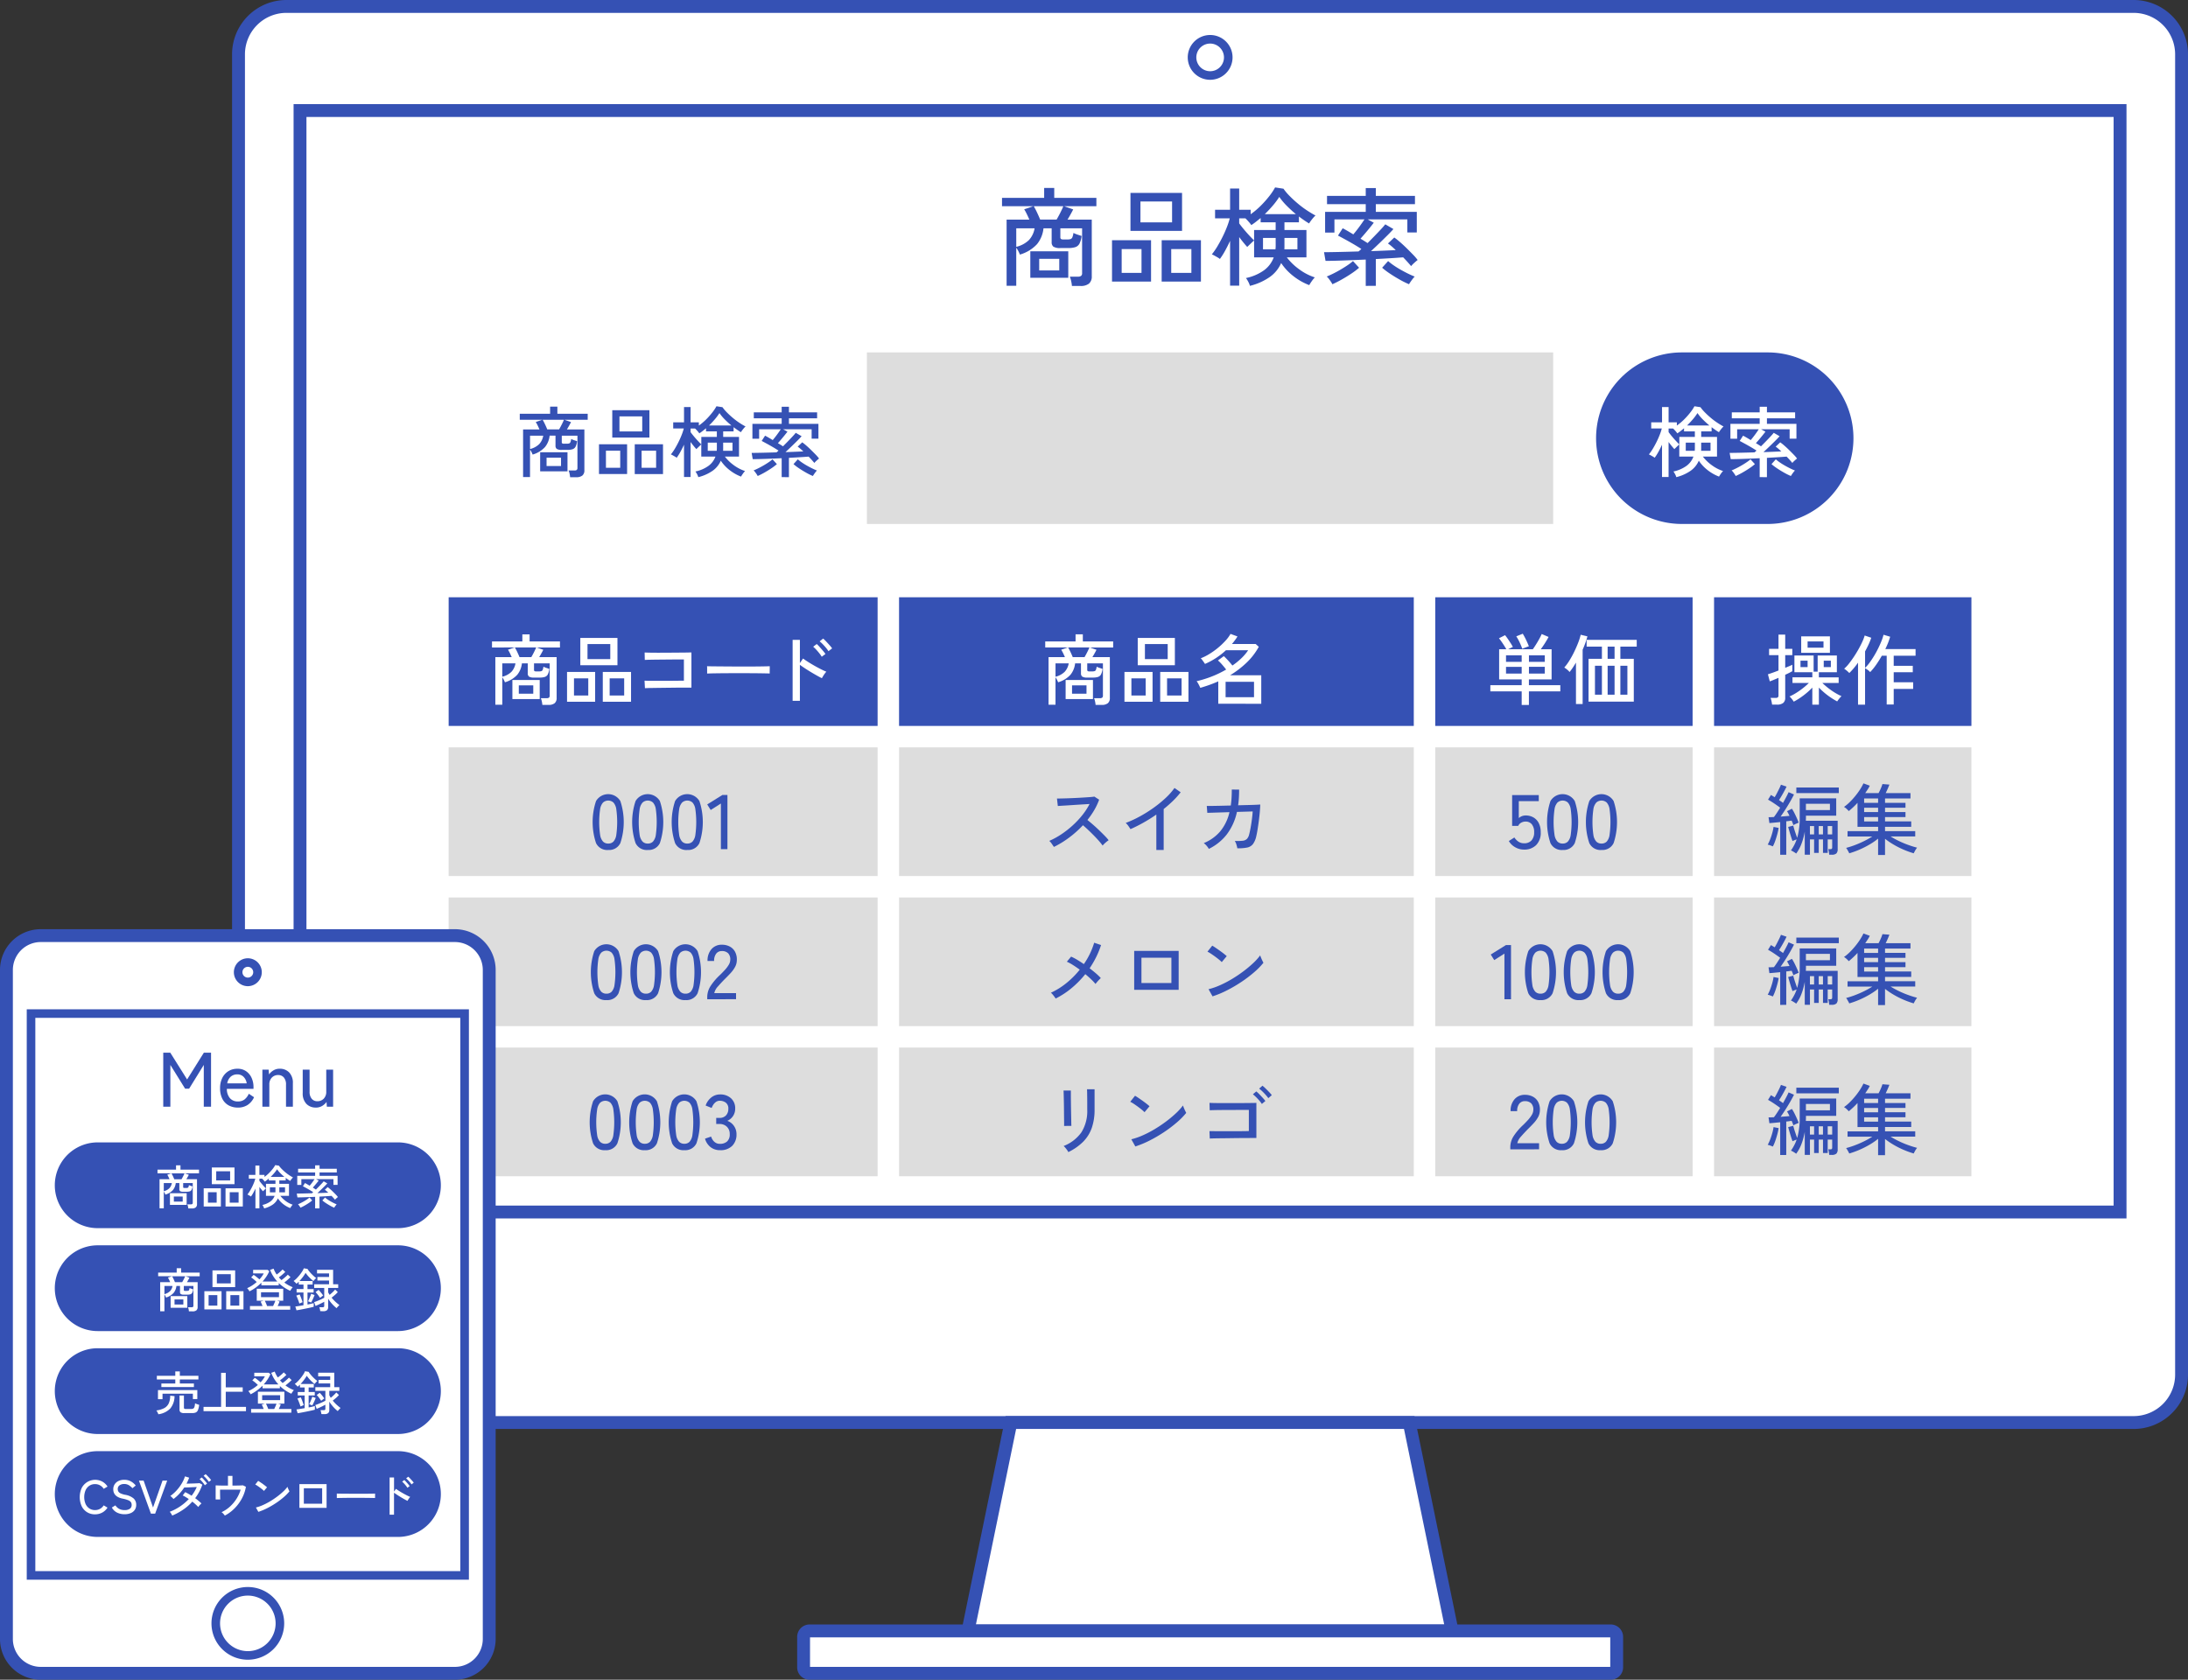 <svg xmlns="http://www.w3.org/2000/svg" xmlns:xlink="http://www.w3.org/1999/xlink" width="438.871" height="337" viewBox="0 0 438.871 337">
  <rect x="0" y="0" width="438.871" height="337" fill="#333333" stroke="none"/>
  <defs>
    <clipPath id="clip-path">
      <rect id="長方形_954" data-name="長方形 954" width="438.871" height="337" fill="none"/>
    </clipPath>
  </defs>
  <g id="グループ_40063" data-name="グループ 40063" clip-path="url(#clip-path)">
    <path id="パス_6236" data-name="パス 6236" d="M435.736,285.606H65.214A9.608,9.608,0,0,1,55.606,276V11.108A9.608,9.608,0,0,1,65.214,1.5H435.736a9.608,9.608,0,0,1,9.608,9.608V276a9.608,9.608,0,0,1-9.608,9.608" transform="translate(-7.763 -0.209)" fill="#fff"/>
    <path id="パス_6237" data-name="パス 6237" d="M435.526,286.687H65a10.912,10.912,0,0,1-10.9-10.9V10.9A10.911,10.911,0,0,1,65,0H435.526a10.911,10.911,0,0,1,10.9,10.9v264.89a10.912,10.912,0,0,1-10.9,10.9M65,2.581A8.327,8.327,0,0,0,56.687,10.9v264.89A8.327,8.327,0,0,0,65,284.106H435.526a8.327,8.327,0,0,0,8.317-8.317V10.9a8.327,8.327,0,0,0-8.317-8.317Z" transform="translate(-7.554)" fill="#3551b4"/>
    <rect id="長方形_935" data-name="長方形 935" width="365.066" height="220.985" transform="translate(60.178 22.176)" fill="#fff"/>
    <path id="パス_6238" data-name="パス 6238" d="M436.09,247.841H68.444V24.274H436.09ZM71.024,245.259H433.508V26.855H71.024Z" transform="translate(-9.556 -3.389)" fill="#3551b4"/>
    <path id="パス_6239" data-name="パス 6239" d="M322.765,373.513l-8.594-41.805H234.265l-8.6,41.805Z" transform="translate(-31.506 -46.311)" fill="#fff"/>
    <path id="パス_6240" data-name="パス 6240" d="M324.092,374.594H223.83l9.125-44.387h82.01ZM227,372.012h93.929l-8.064-39.224h-77.8Z" transform="translate(-31.249 -46.101)" fill="#3551b4"/>
    <path id="パス_6241" data-name="パス 6241" d="M349.231,380.3H188.542a1.2,1.2,0,0,0-1.2,1.2V387.6a1.2,1.2,0,0,0,1.2,1.2H349.231a1.2,1.2,0,0,0,1.2-1.2V381.5a1.2,1.2,0,0,0-1.2-1.2" transform="translate(-26.155 -53.094)" fill="#fff"/>
    <path id="パス_6242" data-name="パス 6242" d="M349.022,389.885H188.333a2.5,2.5,0,0,1-2.492-2.491v-6.105a2.5,2.5,0,0,1,2.492-2.493H349.022a2.5,2.5,0,0,1,2.491,2.493v6.105a2.494,2.494,0,0,1-2.491,2.491m-160.6-2.581h160.51v-5.926H188.422Z" transform="translate(-25.946 -52.885)" fill="#3551b4"/>
    <path id="パス_6243" data-name="パス 6243" d="M281.39,17.148a4.494,4.494,0,1,1,4.495-4.494,4.5,4.5,0,0,1-4.495,4.494m0-7.268a2.773,2.773,0,1,0,2.774,2.774,2.777,2.777,0,0,0-2.774-2.774" transform="translate(-38.658 -1.139)" fill="#3551b4"/>
    <path id="パス_6244" data-name="パス 6244" d="M247.619,63.493a6.376,6.376,0,0,0-.151-.979,4.015,4.015,0,0,0-.28-.892h1.657a.97.97,0,0,0,.623-.162.705.705,0,0,0,.194-.57v-8.97H245.3v1.764a.471.471,0,0,0,.117.376.936.936,0,0,0,.528.1h.753a2.193,2.193,0,0,0,.645-.075.609.609,0,0,0,.364-.355,3.337,3.337,0,0,0,.215-.881,5.711,5.711,0,0,0,.775.323q.494.172.86.28a4.424,4.424,0,0,1-.42,1.538,1.456,1.456,0,0,1-.827.71,4.61,4.61,0,0,1-1.442.182h-1.528A2.487,2.487,0,0,1,243.9,55.6a1.1,1.1,0,0,1-.345-.9V51.921h-1.635a6.057,6.057,0,0,1-1.291,3.172,7.507,7.507,0,0,1-3.442,2.1,6.391,6.391,0,0,0-.333-.731,4.741,4.741,0,0,0-.4-.645V63.45H234.52V50.177h4.56q-.237-.559-.517-1.129a9.256,9.256,0,0,0-.515-.935l1.85-.625h-6.3V45.812h8.453v-1.98h2.022v1.98h8.453v1.677H246.05l1.828.645q-.217.431-.528.99c-.208.373-.411.724-.613,1.053H251.6V61.535a1.838,1.838,0,0,1-.56,1.484,2.624,2.624,0,0,1-1.721.473Zm-11.164-7.851a5.475,5.475,0,0,0,2.549-1.366,4.572,4.572,0,0,0,1.13-2.355h-3.679Zm2.819.9h7.614v5.313h-7.614Zm1.977-6.368h3.293q.365-.622.753-1.387c.256-.508.459-.943.6-1.3h-5.938a13.518,13.518,0,0,1,.668,1.27q.365.774.623,1.419m-.193,10.2h4.023V58.051h-4.023Z" transform="translate(-32.613 -6.119)" fill="#3551b4"/>
    <path id="パス_6245" data-name="パス 6245" d="M259.244,54.469h7.83v8.3h-7.83Zm1.936,6.56h3.979V56.254H261.18Zm1.765-16.046h10.346V52.6H262.945Zm2,5.915h6.345V46.7h-6.345Zm4.261,3.571h7.872v8.3H269.2Zm1.914,6.56h4.043V56.254h-4.043Z" transform="translate(-36.194 -6.28)" fill="#3551b4"/>
    <path id="パス_6246" data-name="パス 6246" d="M290.156,63.454a3.867,3.867,0,0,0-.333-.817,5.238,5.238,0,0,0-.463-.753,9.485,9.485,0,0,0,3.668-1.592,5.566,5.566,0,0,0,1.9-2.56h-3.937V54.355a4.242,4.242,0,0,0-.418.366q-.27.258-.538.516c-.18.172-.319.308-.42.409q-.323-.343-.753-.871c-.287-.352-.573-.721-.86-1.108v9.744h-1.828V54.42q-.475,1.032-1,1.989a13.96,13.96,0,0,1-1.043,1.646,3.431,3.431,0,0,0-.463-.312c-.208-.121-.416-.24-.623-.354a5.108,5.108,0,0,0-.527-.258,13.732,13.732,0,0,0,1.107-1.6q.548-.915,1.044-1.915t.871-1.968a14.7,14.7,0,0,0,.57-1.742h-2.947V48.182h3.011V43.923H288v4.259h2.3v.9a15.193,15.193,0,0,0,2.032-1.71,20.7,20.7,0,0,0,1.71-1.925,12.233,12.233,0,0,0,1.161-1.742l1.678.258a11.433,11.433,0,0,0,1.248,1.473q.752.764,1.635,1.506a19.7,19.7,0,0,0,1.807,1.356q.925.612,1.742,1.043a3.145,3.145,0,0,0-.441.441c-.179.208-.348.42-.505.635a4.974,4.974,0,0,0-.344.516q-.474-.28-.989-.635t-1.054-.763V50.7h-2.9v1.549h4.409v5.485h-3.937a11.809,11.809,0,0,0,2.5,2.409,10.964,10.964,0,0,0,3.119,1.613,5.645,5.645,0,0,0-.624.774,8.247,8.247,0,0,0-.495.774,12.118,12.118,0,0,1-3.183-1.807,11.123,11.123,0,0,1-2.452-2.624A6.672,6.672,0,0,1,294.1,61.7a11.981,11.981,0,0,1-3.947,1.753m.838-9.12V52.247h4.324V50.7h-3.011v-.86c-.317.258-.627.509-.936.753a11.274,11.274,0,0,1-.935.667,6.131,6.131,0,0,0-.538-.677,8.985,8.985,0,0,0-.645-.678H288v1.011q.387.538.935,1.193t1.108,1.259q.559.6.946.968m1.786,1.785h2.5c.014-.129.024-.258.033-.387s.01-.258.01-.387V53.839H292.78Zm.365-7.055h6.238a24.326,24.326,0,0,1-1.86-1.7,12.55,12.55,0,0,1-1.474-1.764,14.569,14.569,0,0,1-1.247,1.688q-.754.893-1.657,1.775m3.916,7.055h2.624v-2.28h-2.6v1.893a3.658,3.658,0,0,1-.021.387" transform="translate(-39.443 -6.102)" fill="#3551b4"/>
    <path id="パス_6247" data-name="パス 6247" d="M317.036,63.475V58.2l-3.119.129q-1.527.065-2.806.1t-2.141.032l-.3-1.742q1.075,0,2.957-.043t3.969-.108c.086-.071.176-.147.268-.226s.19-.168.29-.268q-.752-.494-1.624-1t-1.678-.946q-.807-.441-1.387-.743l.946-1.463c.259.129.573.3.946.516s.768.452,1.183.71q.538-.623,1.151-1.452t1.087-1.559h-6.023v2.646h-1.871V48.633h8.151V47.084h-7.765V45.428h7.765v-1.57h2.022v1.57h7.851v1.656h-7.851v1.549h8.218v4.13h-1.893V50.139h-7.959l1.225.667q-.343.452-.806,1.021t-.957,1.151q-.5.581-.9,1.032c.243.144.487.29.73.441s.474.3.689.441q.709-.71,1.408-1.431t1.28-1.344q.579-.623.86-.989l1.635.946q-.368.43-1.13,1.194T319.8,54.892q-.892.861-1.71,1.613,1.4-.043,2.689-.1l2.28-.1q-.45-.43-.849-.774a7.637,7.637,0,0,0-.72-.559l1.269-1.2a14.053,14.053,0,0,1,1.161.925q.667.581,1.345,1.248t1.268,1.279a9.8,9.8,0,0,1,.915,1.065c-.158.114-.383.3-.677.57a4.96,4.96,0,0,0-.634.656q-.56-.688-1.593-1.764-1.075.086-2.494.172t-2.991.172v5.377Zm-6.69-.323a3.764,3.764,0,0,0-.3-.516q-.214-.323-.44-.613a2.3,2.3,0,0,0-.4-.42c.358-.143.778-.334,1.259-.57s.974-.5,1.483-.8.986-.591,1.43-.892a10.3,10.3,0,0,0,1.1-.839L315.7,59.84a14.5,14.5,0,0,1-1.549,1.173q-.949.634-1.958,1.2a20.714,20.714,0,0,1-1.85.935m15.379,0a17.232,17.232,0,0,1-1.87-.925q-1.034-.581-1.98-1.215a14.222,14.222,0,0,1-1.548-1.173l1.2-1.334a11.3,11.3,0,0,0,1.1.849q.667.463,1.442.9t1.506.795q.732.355,1.291.57a2.878,2.878,0,0,0-.376.419q-.227.292-.442.6t-.323.505" transform="translate(-43.094 -6.123)" fill="#3551b4"/>
    <path id="パス_6248" data-name="パス 6248" d="M131.272,108.979a4.442,4.442,0,0,0-.108-.706,2.861,2.861,0,0,0-.2-.643h1.192a.7.7,0,0,0,.448-.115.508.508,0,0,0,.139-.41v-6.458H129.6v1.27a.337.337,0,0,0,.085.271.677.677,0,0,0,.379.07h.542a1.6,1.6,0,0,0,.465-.054.442.442,0,0,0,.263-.256,2.439,2.439,0,0,0,.154-.634,3.992,3.992,0,0,0,.558.232c.237.083.443.149.619.2a3.2,3.2,0,0,1-.3,1.107,1.05,1.05,0,0,1-.6.51,3.294,3.294,0,0,1-1.038.132h-1.1a1.8,1.8,0,0,1-1.038-.2.791.791,0,0,1-.248-.651v-2h-1.177a4.364,4.364,0,0,1-.929,2.284,5.4,5.4,0,0,1-2.478,1.51,4.586,4.586,0,0,0-.24-.527,3.609,3.609,0,0,0-.287-.465v5.5H121.84V99.393h3.284q-.172-.4-.373-.814a6.767,6.767,0,0,0-.371-.673l1.331-.449h-4.537V96.248h6.086V94.824h1.457v1.424H134.8v1.209h-4.662l1.316.465q-.155.31-.379.712t-.441.759h3.5v8.177a1.326,1.326,0,0,1-.4,1.069,1.9,1.9,0,0,1-1.24.341Zm-8.037-5.654a3.917,3.917,0,0,0,1.834-.983,3.285,3.285,0,0,0,.814-1.695h-2.648Zm2.029.651h5.482V107.8h-5.482Zm1.424-4.584h2.37q.262-.449.542-1t.434-.937h-4.274a10.278,10.278,0,0,1,.48.914q.263.558.448,1.022m-.139,7.34h2.9V105.06h-2.9Z" transform="translate(-16.918 -13.239)" fill="#3551b4"/>
    <path id="パス_6249" data-name="パス 6249" d="M139.643,102.482h5.637v5.978h-5.637Zm1.394,4.724H143.9v-3.438h-2.865Zm1.269-11.553h7.449v5.482h-7.449Zm1.44,4.258h4.57V96.89h-4.57Zm3.067,2.572h5.668v5.978h-5.668Zm1.377,4.724H151.1v-3.438h-2.912Z" transform="translate(-19.496 -13.354)" fill="#3551b4"/>
    <path id="パス_6250" data-name="パス 6250" d="M161.9,108.95a2.768,2.768,0,0,0-.24-.589,3.773,3.773,0,0,0-.333-.542,6.833,6.833,0,0,0,2.641-1.146,4,4,0,0,0,1.371-1.843H162.5V102.4a3.034,3.034,0,0,0-.3.263l-.387.372c-.129.124-.231.223-.3.294q-.232-.248-.541-.627t-.62-.8v7.016h-1.316v-6.474q-.342.743-.721,1.433a10.106,10.106,0,0,1-.751,1.185,2.408,2.408,0,0,0-.333-.225q-.225-.132-.449-.256a3.535,3.535,0,0,0-.379-.186,9.944,9.944,0,0,0,.8-1.154q.395-.658.751-1.378t.627-1.417a10.615,10.615,0,0,0,.41-1.254h-2.122V97.954h2.169V94.888h1.316v3.066h1.657v.65a10.944,10.944,0,0,0,1.464-1.231,14.932,14.932,0,0,0,1.231-1.386,8.774,8.774,0,0,0,.836-1.254l1.208.186a8.194,8.194,0,0,0,.9,1.061q.542.55,1.178,1.084a14.108,14.108,0,0,0,1.3.976,14.586,14.586,0,0,0,1.254.751,2.248,2.248,0,0,0-.317.317q-.194.225-.364.457a3.643,3.643,0,0,0-.248.372q-.341-.2-.712-.457t-.759-.55v.836h-2.09v1.115h3.174v3.949h-2.834a8.474,8.474,0,0,0,1.8,1.735,7.9,7.9,0,0,0,2.246,1.162,4.163,4.163,0,0,0-.449.558,6.267,6.267,0,0,0-.356.558,8.752,8.752,0,0,1-2.292-1.3,8.036,8.036,0,0,1-1.766-1.889,4.808,4.808,0,0,1-1.665,2.037,8.634,8.634,0,0,1-2.842,1.262m.6-6.566v-1.5h3.113V99.766h-2.168v-.619q-.341.279-.674.542a8.228,8.228,0,0,1-.674.48,4.48,4.48,0,0,0-.387-.488,6.538,6.538,0,0,0-.465-.488h-.9v.728q.279.387.674.86t.8.906q.4.434.681.7m1.285,1.285h1.8q.015-.139.023-.279t.008-.279v-1.084h-1.827Zm.264-5.08h4.49a17.566,17.566,0,0,1-1.34-1.223,9.032,9.032,0,0,1-1.061-1.27,10.554,10.554,0,0,1-.9,1.216c-.362.428-.758.854-1.192,1.278m2.818,5.08h1.889v-1.642h-1.873v1.363a2.526,2.526,0,0,1-.016.279" transform="translate(-21.836 -13.226)" fill="#3551b4"/>
    <path id="パス_6251" data-name="パス 6251" d="M181.253,108.966v-3.794l-2.246.093q-1.1.046-2.02.07t-1.541.023l-.217-1.254q.773,0,2.129-.031t2.857-.077c.063-.052.126-.106.194-.163s.137-.121.209-.194q-.542-.356-1.168-.72t-1.208-.681c-.388-.212-.72-.39-1-.534l.681-1.053q.279.139.681.372c.269.155.552.325.853.511q.386-.449.829-1.045t.782-1.123h-4.336v1.9h-1.348V98.28h5.87V97.165h-5.592V95.973h5.592V94.842h1.456v1.131h5.652v1.192h-5.652V98.28h5.916v2.974h-1.363V99.364h-5.73l.882.48c-.164.217-.359.462-.581.736s-.451.55-.688.829-.455.527-.65.743c.176.1.35.209.527.317s.341.214.495.317c.342-.341.679-.684,1.015-1.03s.643-.669.921-.968.486-.537.62-.712l1.176.681q-.263.31-.812.86t-1.192,1.169q-.644.619-1.232,1.162,1.008-.031,1.936-.07l1.642-.07c-.217-.206-.422-.392-.612-.558a5.34,5.34,0,0,0-.52-.4l.915-.867a10.257,10.257,0,0,1,.835.666q.48.418.968.9t.915.921a6.979,6.979,0,0,1,.657.767c-.113.083-.276.219-.488.41a3.57,3.57,0,0,0-.456.472q-.4-.5-1.146-1.27-.776.062-1.8.124t-2.153.124v3.872Zm-4.816-.232a2.906,2.906,0,0,0-.217-.372q-.155-.232-.317-.441a1.678,1.678,0,0,0-.286-.3c.258-.1.559-.24.906-.41s.7-.361,1.069-.573.71-.426,1.03-.643a7.473,7.473,0,0,0,.79-.6l.882.96a10.254,10.254,0,0,1-1.115.844q-.681.457-1.408.867a14.85,14.85,0,0,1-1.332.674m11.073,0a12.3,12.3,0,0,1-1.347-.666q-.745-.418-1.426-.875a10.343,10.343,0,0,1-1.115-.844l.867-.96a8.067,8.067,0,0,0,.79.612q.48.333,1.038.65t1.085.573c.35.17.661.307.928.41a2.171,2.171,0,0,0-.27.3q-.163.209-.317.434c-.1.15-.181.271-.232.364" transform="translate(-24.464 -13.241)" fill="#3551b4"/>
    <rect id="長方形_936" data-name="長方形 936" width="137.662" height="34.416" transform="translate(173.88 70.704)" fill="#ddd"/>
    <path id="パス_6252" data-name="パス 6252" d="M406.512,116.593H389.3a17.208,17.208,0,1,1,0-34.416h17.208a17.208,17.208,0,1,1,0,34.416" transform="translate(-51.949 -11.473)" fill="#3551b4"/>
    <path id="パス_6253" data-name="パス 6253" d="M389.9,108.95a2.822,2.822,0,0,0-.241-.589,3.772,3.772,0,0,0-.333-.542,6.833,6.833,0,0,0,2.641-1.146,4,4,0,0,0,1.371-1.843H390.5V102.4a3.03,3.03,0,0,0-.3.263l-.387.372c-.129.124-.231.223-.3.294q-.232-.248-.541-.627t-.62-.8v7.016h-1.316v-6.474q-.342.743-.721,1.433a10.11,10.11,0,0,1-.751,1.185,2.446,2.446,0,0,0-.332-.225q-.226-.132-.45-.256a3.538,3.538,0,0,0-.379-.186,9.839,9.839,0,0,0,.8-1.154q.395-.658.751-1.378t.627-1.417a10.627,10.627,0,0,0,.411-1.254h-2.123V97.954h2.169V94.888h1.316v3.066h1.657v.65a10.891,10.891,0,0,0,1.464-1.231,14.937,14.937,0,0,0,1.231-1.386,8.776,8.776,0,0,0,.836-1.254l1.208.186a8.193,8.193,0,0,0,.9,1.061q.542.55,1.179,1.084a13.987,13.987,0,0,0,1.3.976q.666.441,1.254.751a2.3,2.3,0,0,0-.317.317q-.194.225-.363.457a3.537,3.537,0,0,0-.249.372q-.339-.2-.712-.457t-.759-.55v.836h-2.089v1.115h3.173v3.949h-2.834a8.459,8.459,0,0,0,1.8,1.735,7.884,7.884,0,0,0,2.245,1.162,4.233,4.233,0,0,0-.449.558,6.277,6.277,0,0,0-.356.558,8.752,8.752,0,0,1-2.292-1.3,8.036,8.036,0,0,1-1.766-1.889,4.8,4.8,0,0,1-1.665,2.037,8.629,8.629,0,0,1-2.841,1.262m.6-6.566v-1.5h3.113V99.766h-2.168v-.619q-.341.279-.673.542c-.224.176-.447.336-.675.48a4.446,4.446,0,0,0-.386-.488,6.7,6.7,0,0,0-.465-.488h-.9v.728q.279.387.674.86t.8.906q.4.434.681.7m1.285,1.285h1.8c.009-.093.017-.186.022-.279s.008-.186.008-.279v-1.084h-1.827Zm.264-5.08h4.49a17.569,17.569,0,0,1-1.34-1.223,9.034,9.034,0,0,1-1.061-1.27,10.557,10.557,0,0,1-.9,1.216c-.362.428-.758.854-1.192,1.278m2.818,5.08h1.89v-1.642h-1.873v1.363a2.528,2.528,0,0,1-.017.279" transform="translate(-53.667 -13.226)" fill="#fff"/>
    <path id="パス_6254" data-name="パス 6254" d="M409.254,108.966v-3.794l-2.246.093c-.732.031-1.407.054-2.02.07s-1.129.023-1.541.023l-.217-1.254q.773,0,2.129-.031t2.857-.077c.063-.052.126-.106.194-.163s.137-.121.209-.194q-.542-.356-1.168-.72t-1.208-.681c-.388-.212-.72-.39-1-.534l.681-1.053q.279.139.681.372c.269.155.552.325.853.511q.386-.449.829-1.045t.782-1.123h-4.336v1.9h-1.348V98.28h5.87V97.165h-5.592V95.973h5.592V94.842h1.456v1.131h5.652v1.192H410.71V98.28h5.916v2.974h-1.363V99.364h-5.73l.882.48c-.164.217-.359.462-.581.736s-.451.55-.688.829-.455.527-.65.743c.176.1.35.209.527.317s.341.214.495.317c.342-.341.679-.684,1.015-1.03s.643-.669.921-.968.486-.537.62-.712l1.176.681q-.263.31-.812.86t-1.192,1.169q-.644.619-1.232,1.162,1.008-.031,1.936-.07l1.642-.07c-.217-.206-.422-.392-.612-.558a5.342,5.342,0,0,0-.52-.4l.915-.867a10.251,10.251,0,0,1,.835.666q.48.418.968.9t.915.921a6.972,6.972,0,0,1,.657.767c-.113.083-.276.219-.488.41a3.57,3.57,0,0,0-.456.472q-.4-.5-1.146-1.27-.776.062-1.8.124t-2.153.124v3.872Zm-4.816-.232a2.9,2.9,0,0,0-.217-.372q-.155-.232-.317-.441a1.678,1.678,0,0,0-.286-.3c.258-.1.559-.24.906-.41s.7-.361,1.069-.573.71-.426,1.03-.643a7.47,7.47,0,0,0,.79-.6l.882.96a10.257,10.257,0,0,1-1.115.844q-.681.457-1.408.867a14.857,14.857,0,0,1-1.332.674m11.073,0a12.3,12.3,0,0,1-1.347-.666q-.745-.418-1.426-.875a10.345,10.345,0,0,1-1.115-.844l.867-.96a8.066,8.066,0,0,0,.79.612q.48.333,1.038.65t1.085.573c.35.17.661.307.928.41a2.17,2.17,0,0,0-.27.3q-.163.209-.318.434c-.1.15-.181.271-.232.364" transform="translate(-56.296 -13.241)" fill="#fff"/>
    <rect id="長方形_937" data-name="長方形 937" width="86.039" height="25.812" transform="translate(89.992 119.828)" fill="#3551b4"/>
    <path id="パス_6255" data-name="パス 6255" d="M124.8,162.074a4.747,4.747,0,0,0-.108-.706,2.939,2.939,0,0,0-.2-.643h1.192a.7.7,0,0,0,.45-.116.51.51,0,0,0,.139-.41v-6.458h-3.145v1.271a.339.339,0,0,0,.086.27.666.666,0,0,0,.379.071h.542a1.584,1.584,0,0,0,.465-.054.443.443,0,0,0,.264-.256,2.486,2.486,0,0,0,.155-.635,3.856,3.856,0,0,0,.557.232c.237.083.445.15.62.2a3.194,3.194,0,0,1-.3,1.107,1.047,1.047,0,0,1-.6.511,3.3,3.3,0,0,1-1.038.132h-1.1a1.808,1.808,0,0,1-1.038-.2.793.793,0,0,1-.248-.651v-2H120.7a4.354,4.354,0,0,1-.929,2.284,5.4,5.4,0,0,1-2.478,1.511,4.649,4.649,0,0,0-.239-.527,3.609,3.609,0,0,0-.287-.465v5.5H115.37v-9.555h3.282q-.17-.4-.371-.813a7.062,7.062,0,0,0-.372-.674l1.332-.449H114.7v-1.208h6.087v-1.425h1.456v1.425h6.086v1.208H123.67l1.316.465q-.155.311-.379.713t-.441.758h3.5v8.177a1.33,1.33,0,0,1-.4,1.069,1.9,1.9,0,0,1-1.239.341Zm-8.038-5.654a3.933,3.933,0,0,0,1.835-.983,3.286,3.286,0,0,0,.812-1.7h-2.647Zm2.028.651h5.482V160.9h-5.482Zm1.426-4.585h2.369c.176-.3.357-.632.542-1s.33-.679.434-.937h-4.274a10.056,10.056,0,0,1,.48.914q.263.559.45,1.022m-.14,7.341h2.9v-1.673h-2.9Z" transform="translate(-16.014 -20.651)" fill="#fff"/>
    <path id="パス_6256" data-name="パス 6256" d="M132.193,155.576h5.637v5.978h-5.637Zm1.394,4.724h2.865v-3.438h-2.865Zm1.269-11.552h7.449v5.482h-7.449Zm1.44,4.258h4.57v-3.02H136.3Zm3.067,2.571h5.668v5.978h-5.668Zm1.378,4.724h2.912v-3.438h-2.912Z" transform="translate(-18.456 -20.767)" fill="#fff"/>
    <path id="パス_6257" data-name="パス 6257" d="M150.342,159.3l-.078-1.5q.187.015.736.023t1.332.008h1.656q.875,0,1.7-.008l1.486-.015c.439-.005.767-.008.984-.008v-4.259h-.884c-.412,0-.893,0-1.439.008l-1.7.015-1.679.016q-.8.008-1.371.023c-.381.01-.64.021-.773.031l-.031-1.487q.246.015.96.031t1.688.015q.976,0,2.044-.008l2.044-.015,1.688-.015c.474-.005.795-.013.96-.023v7.062H158.38q-.805,0-1.789.008t-1.982.023q-1,.015-1.889.023t-1.526.023c-.423.01-.706.021-.851.031" transform="translate(-20.979 -21.239)" fill="#fff"/>
    <path id="パス_6258" data-name="パス 6258" d="M164.849,156.823v-1.038a4.279,4.279,0,0,0-.016-.434q.387.015,1.162.023l1.8.016,2.184.015q1.152.008,2.307.008t2.177-.008q1.022-.008,1.8-.023c.515-.01.9-.021,1.146-.031v.341q0,.279-.008.627a4.286,4.286,0,0,0,.008.488q-.48-.015-1.426-.031t-2.16-.023q-1.217-.008-2.532-.008t-2.571.008q-1.256.008-2.269.023t-1.6.046" transform="translate(-23.013 -21.689)" fill="#fff"/>
    <path id="パス_6259" data-name="パス 6259" d="M184.784,161.391V149.156h1.457v4.662l.635-.914q.372.279.968.658t1.277.767q.683.387,1.325.712t1.107.511a2.316,2.316,0,0,0-.31.364q-.186.256-.348.519c-.108.176-.188.315-.24.418-.279-.133-.612-.31-1-.527s-.795-.454-1.223-.712-.834-.514-1.216-.767-.708-.478-.976-.674v7.217Zm5.839-8.843a5.663,5.663,0,0,0-.488-.7q-.3-.379-.627-.728a6.784,6.784,0,0,0-.6-.581l.712-.542a6.849,6.849,0,0,1,.573.581c.226.253.452.508.674.767a6.321,6.321,0,0,1,.5.65Zm1.347-1.115a6.215,6.215,0,0,0-.511-.7q-.31-.372-.643-.712a6.293,6.293,0,0,0-.612-.558l.7-.558a6.359,6.359,0,0,1,.6.573q.348.372.689.751a5.45,5.45,0,0,1,.511.643Z" transform="translate(-25.798 -20.789)" fill="#fff"/>
    <rect id="長方形_938" data-name="長方形 938" width="103.246" height="25.812" transform="translate(180.333 119.828)" fill="#3551b4"/>
    <path id="パス_6260" data-name="パス 6260" d="M253.773,162.074a4.528,4.528,0,0,0-.108-.706,2.9,2.9,0,0,0-.2-.643h1.193a.7.7,0,0,0,.449-.116.507.507,0,0,0,.139-.41v-6.458H252.1v1.271a.336.336,0,0,0,.086.27.666.666,0,0,0,.379.071h.542a1.588,1.588,0,0,0,.465-.054.445.445,0,0,0,.264-.256,2.491,2.491,0,0,0,.154-.635,3.874,3.874,0,0,0,.558.232c.237.083.444.15.619.2a3.2,3.2,0,0,1-.3,1.107,1.05,1.05,0,0,1-.6.511,3.3,3.3,0,0,1-1.038.132h-1.1a1.806,1.806,0,0,1-1.038-.2.793.793,0,0,1-.248-.651v-2h-1.177a4.354,4.354,0,0,1-.929,2.284,5.4,5.4,0,0,1-2.478,1.511,4.649,4.649,0,0,0-.239-.527,3.71,3.71,0,0,0-.286-.465v5.5h-1.395v-9.555h3.283q-.17-.4-.372-.813a7.077,7.077,0,0,0-.371-.674l1.331-.449h-4.538v-1.208h6.086v-1.425h1.457v1.425H257.3v1.208h-4.662l1.316.465q-.155.311-.379.713t-.441.758h3.5v8.177a1.329,1.329,0,0,1-.4,1.069,1.9,1.9,0,0,1-1.24.341Zm-8.037-5.654a3.926,3.926,0,0,0,1.834-.983,3.287,3.287,0,0,0,.813-1.7h-2.647Zm2.028.651h5.482V160.9h-5.482Zm1.425-4.585h2.37c.176-.3.356-.632.542-1s.33-.679.434-.937h-4.274a10.062,10.062,0,0,1,.48.914c.176.373.326.713.449,1.022m-.139,7.341h2.9v-1.673h-2.9Z" transform="translate(-34.02 -20.651)" fill="#fff"/>
    <path id="パス_6261" data-name="パス 6261" d="M262.143,155.576h5.638v5.978h-5.638Zm1.394,4.724H266.4v-3.438h-2.865Zm1.27-11.552h7.448v5.482h-7.448Zm1.44,4.258h4.569v-3.02h-4.569Zm3.066,2.571h5.669v5.978h-5.669Zm1.378,4.724H273.6v-3.438h-2.912Z" transform="translate(-36.598 -20.767)" fill="#fff"/>
    <path id="パス_6262" data-name="パス 6262" d="M283.307,161.827v-4.492q-.867.388-1.78.712t-1.827.589a4.672,4.672,0,0,0-.194-.433q-.132-.265-.279-.519a1.846,1.846,0,0,0-.271-.38,21.541,21.541,0,0,0,3.066-.952,20.368,20.368,0,0,0,2.865-1.386q-.325-.434-.79-.968a7.9,7.9,0,0,0-.851-.86l1.176-.866c.248.226.537.521.868.882s.613.7.851,1.007a14.058,14.058,0,0,0,1.805-1.464,9.48,9.48,0,0,0,1.354-1.6h-4.46a14.479,14.479,0,0,1-1.967,1.541,14.826,14.826,0,0,1-2.23,1.2c-.041-.072-.116-.185-.225-.341s-.219-.309-.333-.465a1.6,1.6,0,0,0-.294-.325,10.262,10.262,0,0,0,1.711-.852,14.906,14.906,0,0,0,1.727-1.23,14.629,14.629,0,0,0,1.5-1.417,7.554,7.554,0,0,0,1.038-1.395l1.394.511c-.165.269-.341.529-.527.782s-.382.5-.589.736h4.77l.619.558a13.1,13.1,0,0,1-2.47,3.206,18.873,18.873,0,0,1-3.291,2.509h6.257v5.716Zm1.471-1.317h5.7v-3.082h-5.7Z" transform="translate(-38.946 -20.636)" fill="#fff"/>
    <rect id="長方形_939" data-name="長方形 939" width="51.623" height="25.812" transform="translate(287.881 119.828)" fill="#3551b4"/>
    <path id="パス_6263" data-name="パス 6263" d="M353.728,162.069v-2.727h-6.286V158.1h6.286v-1.161h-4.522v-6.056h1.44q-.277-.5-.7-1.13a12.81,12.81,0,0,0-.775-1.069l1.223-.619q.279.341.573.775c.2.288.385.573.564.851a6.709,6.709,0,0,1,.427.744c-.1.04-.249.106-.433.193s-.352.173-.5.256h4.941c.184-.257.391-.568.618-.929s.447-.733.659-1.114.379-.718.5-1.007l1.378.588q-.265.511-.7,1.2t-.86,1.262h2.168v6.056h-4.552V158.1h6.3v1.239h-6.3v2.727Zm-3.143-8.657h3.143V152.1h-3.143Zm0,2.353h3.143v-1.347h-3.143Zm3.268-4.97c-.134-.373-.308-.787-.52-1.248a9,9,0,0,0-.689-1.247l1.3-.527a13.205,13.205,0,0,1,.674,1.254q.35.728.551,1.27-.17.048-.434.147l-.512.194c-.164.062-.289.114-.371.156m1.333,2.617h3.174V152.1h-3.174Zm0,2.353h3.174v-1.347h-3.174Z" transform="translate(-48.507 -20.631)" fill="#fff"/>
    <path id="パス_6264" data-name="パス 6264" d="M367.024,161.915V153.6q-.325.543-.65,1.031a10.176,10.176,0,0,1-.636.86,2.714,2.714,0,0,0-.5-.5,4.408,4.408,0,0,0-.557-.4A10.2,10.2,0,0,0,365.7,153.2a18.96,18.96,0,0,0,.977-1.781q.457-.943.8-1.835a11.638,11.638,0,0,0,.495-1.572l1.348.325q-.155.6-.4,1.285t-.558,1.394v10.9Zm2.524-.48v-8.6h2.679v-2.447h-3.066v-1.347h10.051v1.347h-3.283v2.447h2.695v8.6Zm1.285-1.393h1.395v-5.808h-1.395Zm2.541-7.2h1.393v-2.447h-1.393Zm0,7.2h1.393v-5.808h-1.393Zm2.555,0h1.409v-5.808h-1.409Z" transform="translate(-50.915 -20.664)" fill="#fff"/>
    <rect id="長方形_940" data-name="長方形 940" width="51.623" height="25.812" transform="translate(343.807 119.828)" fill="#3551b4"/>
    <path id="パス_6265" data-name="パス 6265" d="M412.989,162.019q-.031-.279-.123-.7a3.842,3.842,0,0,0-.187-.643h1.038a.637.637,0,0,0,.434-.115.524.524,0,0,0,.124-.395v-3.516c-.382.166-.73.312-1.044.441s-.551.219-.706.271l-.371-1.424c.216-.063.518-.163.905-.3s.792-.291,1.216-.457v-3.082h-1.889v-1.269h1.889v-2.85h1.347v2.85h1.425v1.269h-1.425v2.54q.465-.186.844-.348t.581-.271v1.3q-.248.139-.612.325c-.243.124-.514.254-.813.387v4.6a1.29,1.29,0,0,1-.41,1.062,1.929,1.929,0,0,1-1.23.332Zm8.069.015v-3.423a13.367,13.367,0,0,1-1.13,1.061,15.329,15.329,0,0,1-1.3.983,12.641,12.641,0,0,1-1.3.774,2.526,2.526,0,0,0-.224-.341c-.108-.145-.22-.283-.334-.418a1.44,1.44,0,0,0-.294-.279,9.963,9.963,0,0,0,1.355-.72,15.329,15.329,0,0,0,1.371-.968,13.538,13.538,0,0,0,1.162-1.022h-3.284v-1.131h3.98V155.53h-3.593v-3.36h3.856v3.236h.805V152.17h3.856v3.36h-3.608v1.022h3.965v1.131h-3.268a14.858,14.858,0,0,0,1.162,1.007,13.852,13.852,0,0,0,1.347.937,10.976,10.976,0,0,0,1.332.7,3.207,3.207,0,0,0-.287.294c-.119.134-.232.274-.341.418s-.188.258-.24.341a14.816,14.816,0,0,1-3.67-2.772v3.423Zm-2.37-7.542h1.425v-1.285h-1.425Zm.139-6.164h5.761v3.3h-5.761Zm1.285,2.277h3.19V149.35h-3.19Zm3.237,3.887h1.425v-1.285H423.35Z" transform="translate(-57.542 -20.659)" fill="#fff"/>
    <path id="パス_6266" data-name="パス 6266" d="M432.707,162.039v-8.425q-.434.619-.883,1.146t-.867.929a5.138,5.138,0,0,0-.5-.465q-.3-.248-.534-.4a6.8,6.8,0,0,0,.952-1.007q.5-.635,1.007-1.394t.945-1.549q.441-.79.759-1.494a8.6,8.6,0,0,0,.457-1.216l1.316.449a11.09,11.09,0,0,1-.527,1.332q-.325.7-.712,1.409v3.3a7.3,7.3,0,0,0,.9-1.038q.465-.635.914-1.378t.829-1.518q.379-.774.658-1.479a9.066,9.066,0,0,0,.4-1.231l1.332.4q-.17.589-.417,1.216t-.558,1.262h6.071v1.332h-4.384v2.029h3.826v1.285h-3.826v2.013h3.9v1.332h-3.9v3.128h-1.408V152.22h-.976q-.542.96-1.146,1.82a11.985,11.985,0,0,1-1.193,1.464,2.76,2.76,0,0,0-.465-.418,4.5,4.5,0,0,0-.558-.356v7.31Z" transform="translate(-60.022 -20.664)" fill="#fff"/>
    <rect id="長方形_941" data-name="長方形 941" width="86.039" height="25.812" transform="translate(89.992 149.941)" fill="#ddd"/>
    <path id="パス_6267" data-name="パス 6267" d="M141.289,196.384A2.489,2.489,0,0,1,138.841,195a13.382,13.382,0,0,1,0-8.432,2.838,2.838,0,0,1,4.878,0,13.382,13.382,0,0,1,0,8.432,2.473,2.473,0,0,1-2.431,1.379m0-1.286a1.414,1.414,0,0,0,1.045-.395,2.559,2.559,0,0,0,.573-1.34,18.749,18.749,0,0,0,0-5.156,2.562,2.562,0,0,0-.573-1.34,1.571,1.571,0,0,0-2.083,0,2.554,2.554,0,0,0-.589,1.34,18.057,18.057,0,0,0,0,5.156,2.55,2.55,0,0,0,.589,1.34,1.418,1.418,0,0,0,1.038.395" transform="translate(-19.289 -25.854)" fill="#3551b4"/>
    <path id="パス_6268" data-name="パス 6268" d="M150.505,196.384A2.489,2.489,0,0,1,148.057,195a13.382,13.382,0,0,1,0-8.432,2.838,2.838,0,0,1,4.878,0,13.382,13.382,0,0,1,0,8.432,2.473,2.473,0,0,1-2.431,1.379m0-1.286a1.414,1.414,0,0,0,1.045-.395,2.559,2.559,0,0,0,.573-1.34,18.749,18.749,0,0,0,0-5.156,2.562,2.562,0,0,0-.573-1.34,1.571,1.571,0,0,0-2.083,0,2.554,2.554,0,0,0-.589,1.34,18.059,18.059,0,0,0,0,5.156,2.551,2.551,0,0,0,.589,1.34,1.418,1.418,0,0,0,1.038.395" transform="translate(-20.576 -25.854)" fill="#3551b4"/>
    <path id="パス_6269" data-name="パス 6269" d="M159.721,196.384A2.489,2.489,0,0,1,157.273,195a13.382,13.382,0,0,1,0-8.432,2.838,2.838,0,0,1,4.878,0,13.383,13.383,0,0,1,0,8.432,2.473,2.473,0,0,1-2.431,1.379m0-1.286a1.414,1.414,0,0,0,1.045-.395,2.559,2.559,0,0,0,.573-1.34,18.749,18.749,0,0,0,0-5.156,2.562,2.562,0,0,0-.573-1.34,1.571,1.571,0,0,0-2.083,0,2.554,2.554,0,0,0-.589,1.34,18.059,18.059,0,0,0,0,5.156,2.551,2.551,0,0,0,.589,1.34,1.418,1.418,0,0,0,1.038.395" transform="translate(-21.862 -25.854)" fill="#3551b4"/>
    <path id="パス_6270" data-name="パス 6270" d="M167.615,196.238v-9.153l-2.044,1.3-.7-1.115,3.051-1.9h1.007v10.872Z" transform="translate(-23.018 -25.879)" fill="#3551b4"/>
    <rect id="長方形_942" data-name="長方形 942" width="103.246" height="25.812" transform="translate(180.333 149.941)" fill="#ddd"/>
    <path id="パス_6271" data-name="パス 6271" d="M245.541,195.843c-.1-.156-.245-.364-.426-.627a2.676,2.676,0,0,0-.5-.581,15.063,15.063,0,0,0,2.384-1.3,18.91,18.91,0,0,0,2.277-1.773,17.757,17.757,0,0,0,1.967-2.091,13.064,13.064,0,0,0,1.455-2.237q-.711.045-1.618.1t-1.827.117q-.921.062-1.7.108c-.517.03-.924.057-1.223.077l-.17-1.5c.248,0,.624,0,1.13-.015s1.071-.028,1.7-.054,1.248-.056,1.874-.093,1.186-.072,1.688-.108.869-.074,1.107-.115l.96.619a12.849,12.849,0,0,1-.984,2.092,16.015,16.015,0,0,1-1.37,1.981q.527.419,1.131.945t1.193,1.092q.589.565,1.1,1.085a10.824,10.824,0,0,1,.836.937,5.727,5.727,0,0,0-.628.487,5.171,5.171,0,0,0-.581.582,12.2,12.2,0,0,0-.782-.969q-.472-.533-1.029-1.1t-1.116-1.092q-.558-.525-1.021-.914a20.478,20.478,0,0,1-2.8,2.5,19.189,19.189,0,0,1-3.02,1.851" transform="translate(-34.151 -25.932)" fill="#3551b4"/>
    <path id="パス_6272" data-name="パス 6272" d="M268.579,196.183v-7.109q-1.27.883-2.595,1.626t-2.593,1.3q-.155-.263-.426-.643a3.112,3.112,0,0,0-.534-.6,21.419,21.419,0,0,0,2.725-1.247,26.649,26.649,0,0,0,2.781-1.727,23.914,23.914,0,0,0,2.47-2,12.75,12.75,0,0,0,1.811-2.044l1.24.867a16.153,16.153,0,0,1-1.541,1.719q-.875.852-1.866,1.642v8.208Z" transform="translate(-36.639 -25.653)" fill="#3551b4"/>
    <path id="パス_6273" data-name="パス 6273" d="M281.652,196.016a3.579,3.579,0,0,0-.435-.612,3.016,3.016,0,0,0-.588-.55,8.531,8.531,0,0,0,3.3-2.354,9.293,9.293,0,0,0,1.858-3.856l-4.445.139-.108-1.394c.093.01.373.013.843.008s1.057-.015,1.758-.031,1.441-.034,2.215-.054q.108-.728.156-1.525t.046-1.68l1.471.016q0,.852-.046,1.634t-.156,1.51q1.116-.031,2.075-.054t1.6-.054q.643-.031.766-.046c-.009.413-.041.914-.092,1.5s-.12,1.2-.2,1.82-.169,1.208-.256,1.75-.174.978-.256,1.309a4.037,4.037,0,0,1-.667,1.564,1.96,1.96,0,0,1-1.161.689,8.969,8.969,0,0,1-1.967.146,6.241,6.241,0,0,0-.178-.735,2.68,2.68,0,0,0-.333-.736,10.888,10.888,0,0,0,1.572-.039,1.423,1.423,0,0,0,.86-.364,1.936,1.936,0,0,0,.449-.9q.139-.511.286-1.309t.262-1.68q.117-.883.163-1.626l-3.159.093a11.425,11.425,0,0,1-2.013,4.483,10.221,10.221,0,0,1-3.624,2.935" transform="translate(-39.179 -25.704)" fill="#3551b4"/>
    <rect id="長方形_943" data-name="長方形 943" width="51.623" height="25.812" transform="translate(287.881 149.941)" fill="#ddd"/>
    <path id="パス_6274" data-name="パス 6274" d="M354.8,196.337a3.54,3.54,0,0,1-1.758-.465,3.384,3.384,0,0,1-1.293-1.255l1.115-.712a2.875,2.875,0,0,0,.836.852,1.985,1.985,0,0,0,1.1.309,1.919,1.919,0,0,0,1.51-.58,2.371,2.371,0,0,0,.519-1.634,2.429,2.429,0,0,0-.457-1.58,1.544,1.544,0,0,0-1.262-.558,1.775,1.775,0,0,0-.891.232,1.309,1.309,0,0,0-.582.635h-1.223V185.4h5.343v1.223H353.75v3.393a2.039,2.039,0,0,1,1.378-.527,3.082,3.082,0,0,1,1.549.388,2.732,2.732,0,0,1,1.076,1.137,3.91,3.91,0,0,1,.395,1.836,3.452,3.452,0,0,1-.921,2.586,3.326,3.326,0,0,1-2.424.9" transform="translate(-49.109 -25.885)" fill="#3551b4"/>
    <path id="パス_6275" data-name="パス 6275" d="M363.79,196.384A2.489,2.489,0,0,1,361.343,195a13.4,13.4,0,0,1,0-8.432,2.838,2.838,0,0,1,4.878,0,13.366,13.366,0,0,1,0,8.432,2.472,2.472,0,0,1-2.431,1.379m0-1.286a1.413,1.413,0,0,0,1.045-.395,2.552,2.552,0,0,0,.573-1.34,18.749,18.749,0,0,0,0-5.156,2.555,2.555,0,0,0-.573-1.34,1.571,1.571,0,0,0-2.083,0,2.547,2.547,0,0,0-.589,1.34,17.975,17.975,0,0,0,0,5.156,2.544,2.544,0,0,0,.589,1.34,1.419,1.419,0,0,0,1.038.395" transform="translate(-50.353 -25.854)" fill="#3551b4"/>
    <path id="パス_6276" data-name="パス 6276" d="M372.844,196.384A2.487,2.487,0,0,1,370.4,195a13.366,13.366,0,0,1,0-8.432,2.838,2.838,0,0,1,4.878,0,13.4,13.4,0,0,1,0,8.432,2.475,2.475,0,0,1-2.431,1.379m0-1.286a1.414,1.414,0,0,0,1.045-.395,2.559,2.559,0,0,0,.573-1.34,18.749,18.749,0,0,0,0-5.156,2.562,2.562,0,0,0-.573-1.34,1.571,1.571,0,0,0-2.083,0,2.554,2.554,0,0,0-.589,1.34,18.143,18.143,0,0,0,0,5.156,2.551,2.551,0,0,0,.589,1.34,1.418,1.418,0,0,0,1.038.395" transform="translate(-51.617 -25.854)" fill="#3551b4"/>
    <rect id="長方形_944" data-name="長方形 944" width="51.623" height="25.812" transform="translate(343.807 149.941)" fill="#ddd"/>
    <path id="パス_6277" data-name="パス 6277" d="M413.137,195.347c-.124-.052-.3-.119-.526-.2a2.357,2.357,0,0,0-.512-.14,7.877,7.877,0,0,0,.488-1.053q.24-.619.426-1.285a9.377,9.377,0,0,0,.263-1.223l1.022.2a12.323,12.323,0,0,1-.279,1.279q-.186.689-.41,1.324a8.058,8.058,0,0,1-.472,1.1m1.471,1.688v-6.567q-.6.062-1.169.116c-.377.037-.71.065-1,.085l-.17-1.177c.145,0,.312,0,.5-.008s.385-.013.581-.022c.187-.237.387-.519.6-.845s.434-.668.65-1.03q-.527-.4-1.185-.844t-1.246-.767l.588-.945q.17.11.356.218c.124.072.253.149.388.232q.231-.372.479-.853c.165-.319.32-.63.465-.929a6.721,6.721,0,0,0,.311-.727l1.13.386q-.294.619-.712,1.363t-.805,1.332q.217.155.426.294a4.671,4.671,0,0,1,.379.279q.356-.635.659-1.208t.456-.945l1.085.465q-.311.635-.76,1.417t-.952,1.565q-.5.782-.968,1.447.48-.031.937-.069t.845-.07c-.083-.176-.166-.341-.249-.5s-.165-.3-.248-.434l.976-.5a7.628,7.628,0,0,1,.511.883c.165.33.323.664.472,1s.276.638.379.907c-.134.052-.315.128-.542.232s-.4.191-.527.262a3.854,3.854,0,0,0-.155-.441c-.062-.15-.124-.3-.186-.458l-.519.07c-.181.027-.369.049-.565.07v6.707Zm4.925-.016v-4.631a13,13,0,0,1-.643,2.4,8.022,8.022,0,0,1-1.076,2,3.14,3.14,0,0,0-.293-.209q-.2-.133-.411-.249a2.151,2.151,0,0,0-.348-.162,8.8,8.8,0,0,0,1.146-2.215,4.394,4.394,0,0,0-.456.163c-.161.067-.282.121-.365.163-.093-.226-.194-.511-.3-.852s-.214-.689-.317-1.045-.191-.668-.263-.937l1.022-.263c.083.341.2.746.356,1.216s.3.881.434,1.231a14.589,14.589,0,0,0,.5-4.073v-3.841h7.326v3.469h-6.072v.388c0,.1,0,.206-.008.309s-.008.213-.008.325h6.381v5.685a1.223,1.223,0,0,1-.255.867,1.3,1.3,0,0,1-.938.262h-.511q-.015-.263-.062-.573a3.186,3.186,0,0,0-.124-.542h.4c.165,0,.271-.028.318-.084a.527.527,0,0,0,.07-.317v-1.55h-.9v2.7h-.944v-2.7h-.853v2.7h-.929v-2.7h-.835v3.066Zm-1.687-13.488h8.517v1.131h-8.517Zm1.92,4.537h4.817V186.8h-4.817Zm.806,4.878h.836v-1.673h-.836Zm1.765,0h.852v-1.673h-.852Zm1.8,0h.9v-1.673h-.9Z" transform="translate(-57.534 -25.545)" fill="#3551b4"/>
    <path id="パス_6278" data-name="パス 6278" d="M436.728,197.039v-3.284a13.762,13.762,0,0,1-1.7,1.169,18.489,18.489,0,0,1-2.014,1.023,17.258,17.258,0,0,1-2.074.751,2.643,2.643,0,0,0-.163-.334c-.077-.139-.157-.281-.24-.426a1.567,1.567,0,0,0-.232-.325,16.334,16.334,0,0,0,1.789-.573q.937-.356,1.843-.805a17.048,17.048,0,0,0,1.634-.914H430.6v-1.068h6.133v-.868h-4.135V186.57a15.953,15.953,0,0,1-1.75,1.656,5.042,5.042,0,0,0-.441-.449,2.5,2.5,0,0,0-.52-.387,8.5,8.5,0,0,0,1.115-.928,14.864,14.864,0,0,0,1.107-1.209,14.669,14.669,0,0,0,.968-1.316,10.113,10.113,0,0,0,.712-1.27l1.27.465a5.523,5.523,0,0,1-.395.713q-.24.37-.519.773h2.679q.217-.4.441-.914a6.967,6.967,0,0,0,.333-.9l1.394.108c-.092.257-.209.544-.348.86s-.271.6-.395.843h4.971V185.7h-5.1v.868h4.1v.99h-4.1v.867h4.1v1.007h-4.1v.867h5.25v1.084h-5.25v.868h6.055v1.068h-4.94a17.264,17.264,0,0,0,1.657.906,19.4,19.4,0,0,0,1.858.782q.945.342,1.8.558a3.432,3.432,0,0,0-.239.332,4.891,4.891,0,0,0-.264.45c-.077.15-.137.265-.178.348a18.161,18.161,0,0,1-2.052-.743,17.324,17.324,0,0,1-2-1.014,15.45,15.45,0,0,1-1.7-1.155v3.253Zm-2.8-10.469h2.8V185.7h-2.8Zm0,1.858h2.8v-.867h-2.8Zm0,1.874h2.8v-.867h-2.8Z" transform="translate(-60.017 -25.502)" fill="#3551b4"/>
    <rect id="長方形_945" data-name="長方形 945" width="86.039" height="25.812" transform="translate(89.992 180.055)" fill="#ddd"/>
    <path id="パス_6279" data-name="パス 6279" d="M140.871,231.384a2.489,2.489,0,0,1-2.447-1.377,13.387,13.387,0,0,1,0-8.434,2.838,2.838,0,0,1,4.878,0,13.388,13.388,0,0,1,0,8.434,2.476,2.476,0,0,1-2.431,1.377m0-1.286a1.413,1.413,0,0,0,1.045-.395,2.552,2.552,0,0,0,.573-1.34,18.749,18.749,0,0,0,0-5.156,2.545,2.545,0,0,0-.573-1.339,1.571,1.571,0,0,0-2.083,0,2.537,2.537,0,0,0-.589,1.339,18.059,18.059,0,0,0,0,5.156,2.544,2.544,0,0,0,.589,1.34,1.419,1.419,0,0,0,1.038.395" transform="translate(-19.231 -30.741)" fill="#3551b4"/>
    <path id="パス_6280" data-name="パス 6280" d="M150.087,231.384a2.489,2.489,0,0,1-2.447-1.377,13.387,13.387,0,0,1,0-8.434,2.838,2.838,0,0,1,4.878,0,13.388,13.388,0,0,1,0,8.434,2.476,2.476,0,0,1-2.431,1.377m0-1.286a1.413,1.413,0,0,0,1.045-.395,2.552,2.552,0,0,0,.573-1.34,18.749,18.749,0,0,0,0-5.156,2.545,2.545,0,0,0-.573-1.339,1.571,1.571,0,0,0-2.083,0,2.537,2.537,0,0,0-.589,1.339,18.059,18.059,0,0,0,0,5.156,2.544,2.544,0,0,0,.589,1.34,1.419,1.419,0,0,0,1.038.395" transform="translate(-20.517 -30.741)" fill="#3551b4"/>
    <path id="パス_6281" data-name="パス 6281" d="M159.3,231.384a2.489,2.489,0,0,1-2.447-1.377,13.388,13.388,0,0,1,0-8.434,2.838,2.838,0,0,1,4.878,0,13.387,13.387,0,0,1,0,8.434,2.476,2.476,0,0,1-2.431,1.377m0-1.286a1.413,1.413,0,0,0,1.045-.395,2.552,2.552,0,0,0,.573-1.34,18.749,18.749,0,0,0,0-5.156,2.545,2.545,0,0,0-.573-1.339,1.571,1.571,0,0,0-2.083,0,2.537,2.537,0,0,0-.589,1.339,18.057,18.057,0,0,0,0,5.156,2.544,2.544,0,0,0,.589,1.34,1.419,1.419,0,0,0,1.038.395" transform="translate(-21.804 -30.741)" fill="#3551b4"/>
    <path id="パス_6282" data-name="パス 6282" d="M164.878,231.228v-.434a4.092,4.092,0,0,1,.658-2.2,11.948,11.948,0,0,1,1.912-2.246c.352-.34.679-.679.984-1.014a6.3,6.3,0,0,0,.751-1,2.014,2.014,0,0,0,.309-.96,1.761,1.761,0,0,0-.417-1.363,1.721,1.721,0,0,0-1.271-.448,1.376,1.376,0,0,0-1.13.518,2.306,2.306,0,0,0-.418,1.479h-1.317a3.415,3.415,0,0,1,.8-2.392,2.667,2.667,0,0,1,2.067-.876,3.36,3.36,0,0,1,1.588.364,2.554,2.554,0,0,1,1.068,1.061,3.268,3.268,0,0,1,.349,1.688,2.926,2.926,0,0,1-.357,1.355,6.039,6.039,0,0,1-.883,1.216q-.542.589-1.207,1.239-.743.76-1.355,1.464a2.846,2.846,0,0,0-.72,1.324h4.367v1.223Z" transform="translate(-23.019 -30.756)" fill="#3551b4"/>
    <rect id="長方形_946" data-name="長方形 946" width="103.246" height="25.812" transform="translate(180.333 180.055)" fill="#ddd"/>
    <path id="パス_6283" data-name="パス 6283" d="M245.949,231.023a4.232,4.232,0,0,0-.263-.379q-.169-.225-.356-.45a1.833,1.833,0,0,0-.34-.333,14.646,14.646,0,0,0,3.159-1.975,17.526,17.526,0,0,0,2.632-2.655q-.7-.512-1.371-.937a8.906,8.906,0,0,0-1.216-.659l.853-1.021a10.379,10.379,0,0,1,1.23.643q.658.394,1.324.86a15.02,15.02,0,0,0,2.075-4.291l1.379.465a17.591,17.591,0,0,1-.968,2.386,19.454,19.454,0,0,1-1.324,2.276q.666.512,1.254,1.014a10.709,10.709,0,0,1,.99.952c-.092.083-.212.2-.356.349s-.281.3-.41.456-.231.279-.3.373a10.953,10.953,0,0,0-.89-.946q-.534-.511-1.155-1.021a19.756,19.756,0,0,1-2.709,2.764,16.4,16.4,0,0,1-3.238,2.129" transform="translate(-34.204 -30.69)" fill="#3551b4"/>
    <path id="パス_6284" data-name="パス 6284" d="M264.411,221.735h8.921v7.805h-8.921Zm1.456,6.443h6.009V223.1h-6.009Z" transform="translate(-36.915 -30.957)" fill="#3551b4"/>
    <path id="パス_6285" data-name="パス 6285" d="M284.359,223.809a5.872,5.872,0,0,0-.535-.488q-.364-.3-.8-.619t-.845-.589a5.149,5.149,0,0,0-.688-.395l.96-1.208q.279.155.688.434t.844.588q.434.311.805.6c.249.2.439.357.574.48Zm-1.844,6.876-.805-1.44a13.485,13.485,0,0,0,2.308-.8,21.518,21.518,0,0,0,2.393-1.247,26.768,26.768,0,0,0,2.269-1.525,23.294,23.294,0,0,0,1.959-1.635,11.677,11.677,0,0,0,1.433-1.58,4.423,4.423,0,0,0,.171.472c.082.2.169.4.262.589s.165.334.217.426a14.709,14.709,0,0,1-1.889,1.92,25.622,25.622,0,0,1-2.524,1.913,28.2,28.2,0,0,1-2.865,1.68,19.773,19.773,0,0,1-2.927,1.223" transform="translate(-39.3 -30.786)" fill="#3551b4"/>
    <rect id="長方形_947" data-name="長方形 947" width="51.623" height="25.812" transform="translate(287.881 180.055)" fill="#ddd"/>
    <path id="パス_6286" data-name="パス 6286" d="M350.282,231.238v-9.153l-2.045,1.3-.7-1.115,3.051-1.9H351.6v10.872Z" transform="translate(-48.521 -30.766)" fill="#3551b4"/>
    <path id="パス_6287" data-name="パス 6287" d="M358.625,231.384a2.49,2.49,0,0,1-2.448-1.377,13.388,13.388,0,0,1,0-8.434,2.838,2.838,0,0,1,4.878,0,13.388,13.388,0,0,1,0,8.434,2.475,2.475,0,0,1-2.431,1.377m0-1.286a1.415,1.415,0,0,0,1.045-.395,2.559,2.559,0,0,0,.573-1.34,18.749,18.749,0,0,0,0-5.156,2.552,2.552,0,0,0-.573-1.339,1.572,1.572,0,0,0-2.084,0,2.544,2.544,0,0,0-.589,1.339,18.06,18.06,0,0,0,0,5.156,2.551,2.551,0,0,0,.589,1.34,1.421,1.421,0,0,0,1.038.395" transform="translate(-49.632 -30.741)" fill="#3551b4"/>
    <path id="パス_6288" data-name="パス 6288" d="M367.678,231.384a2.489,2.489,0,0,1-2.447-1.377,13.388,13.388,0,0,1,0-8.434,2.838,2.838,0,0,1,4.878,0,13.388,13.388,0,0,1,0,8.434,2.475,2.475,0,0,1-2.431,1.377m0-1.286a1.413,1.413,0,0,0,1.045-.395,2.552,2.552,0,0,0,.573-1.34,18.749,18.749,0,0,0,0-5.156,2.545,2.545,0,0,0-.573-1.339,1.57,1.57,0,0,0-2.082,0,2.537,2.537,0,0,0-.589,1.339,18.06,18.06,0,0,0,0,5.156,2.544,2.544,0,0,0,.589,1.34,1.416,1.416,0,0,0,1.037.395" transform="translate(-50.896 -30.741)" fill="#3551b4"/>
    <path id="パス_6289" data-name="パス 6289" d="M376.732,231.384a2.49,2.49,0,0,1-2.448-1.377,13.388,13.388,0,0,1,0-8.434,2.838,2.838,0,0,1,4.878,0,13.388,13.388,0,0,1,0,8.434,2.475,2.475,0,0,1-2.431,1.377m0-1.286a1.415,1.415,0,0,0,1.045-.395,2.559,2.559,0,0,0,.573-1.34,18.749,18.749,0,0,0,0-5.156,2.552,2.552,0,0,0-.573-1.339,1.572,1.572,0,0,0-2.084,0,2.544,2.544,0,0,0-.589,1.339,18.06,18.06,0,0,0,0,5.156,2.551,2.551,0,0,0,.589,1.34,1.421,1.421,0,0,0,1.038.395" transform="translate(-52.16 -30.741)" fill="#3551b4"/>
    <rect id="長方形_948" data-name="長方形 948" width="51.623" height="25.812" transform="translate(343.807 180.055)" fill="#ddd"/>
    <path id="パス_6290" data-name="パス 6290" d="M413.137,230.347c-.124-.052-.3-.119-.526-.2a2.357,2.357,0,0,0-.512-.14,7.914,7.914,0,0,0,.488-1.052q.24-.621.426-1.285a9.436,9.436,0,0,0,.263-1.223l1.022.2a12.321,12.321,0,0,1-.279,1.279q-.186.689-.41,1.324a8.058,8.058,0,0,1-.472,1.1m1.471,1.688v-6.566q-.6.062-1.169.116t-1,.084l-.17-1.177c.145,0,.312,0,.5-.008s.385-.012.581-.022c.187-.237.387-.519.6-.844s.434-.669.65-1.031q-.527-.4-1.185-.843t-1.246-.767l.588-.944q.17.108.356.217c.124.072.253.149.388.232q.231-.372.479-.852c.165-.32.32-.631.465-.929a6.723,6.723,0,0,0,.311-.728l1.13.386q-.294.621-.712,1.363t-.805,1.332q.217.155.426.3a4.67,4.67,0,0,1,.379.278q.356-.634.659-1.207t.456-.946l1.085.465q-.311.635-.76,1.418t-.952,1.564q-.5.782-.968,1.448c.32-.021.632-.044.937-.07s.586-.049.845-.07c-.083-.176-.166-.341-.249-.5s-.165-.3-.248-.434l.976-.5a7.642,7.642,0,0,1,.511.884c.165.33.323.663.472,1s.276.638.379.906q-.2.077-.542.232c-.227.1-.4.191-.527.263a3.925,3.925,0,0,0-.155-.441c-.062-.15-.124-.3-.186-.457q-.248.031-.519.07c-.181.026-.369.048-.565.07v6.706Zm4.925-.016v-4.631a12.982,12.982,0,0,1-.643,2.4,8.023,8.023,0,0,1-1.076,2,3.136,3.136,0,0,0-.293-.209q-.2-.133-.411-.249a2.149,2.149,0,0,0-.348-.162,8.814,8.814,0,0,0,1.146-2.215,4.187,4.187,0,0,0-.456.162c-.161.067-.282.122-.365.163q-.139-.341-.3-.853t-.317-1.045q-.155-.534-.263-.937l1.022-.264c.083.342.2.746.356,1.216s.3.881.434,1.232a14.6,14.6,0,0,0,.5-4.074v-3.84h7.326v3.469h-6.072v.387c0,.1,0,.206-.008.309s-.008.213-.008.325h6.381v5.685a1.223,1.223,0,0,1-.255.867,1.3,1.3,0,0,1-.938.262h-.511q-.015-.263-.062-.573a3.186,3.186,0,0,0-.124-.542h.4c.165,0,.271-.028.318-.084a.527.527,0,0,0,.07-.317v-1.549h-.9v2.695h-.944v-2.695h-.853v2.695h-.929v-2.695h-.835v3.066Zm-1.687-13.488h8.517v1.131h-8.517Zm1.92,4.538h4.817V221.8h-4.817Zm.806,4.878h.836v-1.673h-.836Zm1.765,0h.852v-1.673h-.852Zm1.8,0h.9v-1.673h-.9Z" transform="translate(-57.534 -30.432)" fill="#3551b4"/>
    <path id="パス_6291" data-name="パス 6291" d="M436.728,232.039v-3.284a13.669,13.669,0,0,1-1.7,1.169,18.489,18.489,0,0,1-2.014,1.023,17.26,17.26,0,0,1-2.074.751,2.642,2.642,0,0,0-.163-.334c-.077-.139-.157-.281-.24-.426a1.567,1.567,0,0,0-.232-.325,16.331,16.331,0,0,0,1.789-.573q.937-.355,1.843-.8a17.237,17.237,0,0,0,1.634-.915H430.6v-1.068h6.133v-.868h-4.135V221.57a15.953,15.953,0,0,1-1.75,1.656,5.056,5.056,0,0,0-.441-.448,2.439,2.439,0,0,0-.52-.387,8.575,8.575,0,0,0,1.115-.929,15.261,15.261,0,0,0,2.075-2.524,10.18,10.18,0,0,0,.712-1.271l1.27.465a5.524,5.524,0,0,1-.395.713c-.16.248-.333.505-.519.774h2.679c.145-.269.292-.573.441-.915a6.92,6.92,0,0,0,.333-.9l1.394.108c-.092.257-.209.544-.348.86s-.271.6-.395.844h4.971V220.7h-5.1v.867h4.1v.991h-4.1v.867h4.1v1.007h-4.1v.866h5.25v1.084h-5.25v.868h6.055v1.068h-4.94a17.455,17.455,0,0,0,1.657.907,19.409,19.409,0,0,0,1.858.781q.945.342,1.8.558a3.43,3.43,0,0,0-.239.332,4.893,4.893,0,0,0-.264.45c-.077.15-.137.265-.178.348a18.165,18.165,0,0,1-2.052-.743,17.326,17.326,0,0,1-2-1.014,15.454,15.454,0,0,1-1.7-1.155v3.253Zm-2.8-10.469h2.8V220.7h-2.8Zm0,1.858h2.8v-.867h-2.8Zm0,1.873h2.8v-.867h-2.8Z" transform="translate(-60.017 -30.389)" fill="#3551b4"/>
    <rect id="長方形_949" data-name="長方形 949" width="86.039" height="25.812" transform="translate(89.992 210.169)" fill="#ddd"/>
    <path id="パス_6292" data-name="パス 6292" d="M140.6,266.383a2.491,2.491,0,0,1-2.448-1.377,13.388,13.388,0,0,1,0-8.434,2.839,2.839,0,0,1,4.878,0,13.387,13.387,0,0,1,0,8.434,2.474,2.474,0,0,1-2.431,1.377m0-1.285a1.414,1.414,0,0,0,1.045-.395,2.562,2.562,0,0,0,.573-1.34,18.756,18.756,0,0,0,0-5.157,2.559,2.559,0,0,0-.573-1.339,1.571,1.571,0,0,0-2.083,0,2.55,2.55,0,0,0-.589,1.339,18.063,18.063,0,0,0,0,5.157,2.554,2.554,0,0,0,.589,1.34,1.418,1.418,0,0,0,1.038.395" transform="translate(-19.192 -35.627)" fill="#3551b4"/>
    <path id="パス_6293" data-name="パス 6293" d="M149.812,266.383a2.492,2.492,0,0,1-2.448-1.377,13.4,13.4,0,0,1,0-8.434,2.839,2.839,0,0,1,4.878,0,13.372,13.372,0,0,1,0,8.434,2.474,2.474,0,0,1-2.431,1.377m0-1.285a1.413,1.413,0,0,0,1.045-.395,2.555,2.555,0,0,0,.573-1.34,18.756,18.756,0,0,0,0-5.157,2.552,2.552,0,0,0-.573-1.339,1.57,1.57,0,0,0-2.082,0,2.544,2.544,0,0,0-.59,1.339,18.065,18.065,0,0,0,0,5.157,2.547,2.547,0,0,0,.59,1.34,1.415,1.415,0,0,0,1.037.395" transform="translate(-20.479 -35.627)" fill="#3551b4"/>
    <path id="パス_6294" data-name="パス 6294" d="M159.028,266.383a2.491,2.491,0,0,1-2.448-1.377,13.388,13.388,0,0,1,0-8.434,2.839,2.839,0,0,1,4.878,0,13.388,13.388,0,0,1,0,8.434,2.474,2.474,0,0,1-2.431,1.377m0-1.285a1.414,1.414,0,0,0,1.045-.395,2.562,2.562,0,0,0,.573-1.34,18.757,18.757,0,0,0,0-5.157,2.559,2.559,0,0,0-.573-1.339,1.571,1.571,0,0,0-2.083,0,2.551,2.551,0,0,0-.589,1.339,18.065,18.065,0,0,0,0,5.157,2.554,2.554,0,0,0,.589,1.34,1.418,1.418,0,0,0,1.038.395" transform="translate(-21.765 -35.627)" fill="#3551b4"/>
    <path id="パス_6295" data-name="パス 6295" d="M167.364,266.387a2.987,2.987,0,0,1-1.889-.612,3.257,3.257,0,0,1-1.115-1.7l1.223-.418a2.441,2.441,0,0,0,.31.658,1.931,1.931,0,0,0,.573.565,1.551,1.551,0,0,0,.867.232,2.1,2.1,0,0,0,1.456-.472,1.894,1.894,0,0,0,.527-1.479,1.974,1.974,0,0,0-.565-1.471,2.057,2.057,0,0,0-1.511-.558h-.634v-1.223h.634a1.7,1.7,0,0,0,1.34-.511,1.879,1.879,0,0,0,.457-1.3,1.438,1.438,0,0,0-.519-1.254,1.987,1.987,0,0,0-1.185-.372,1.3,1.3,0,0,0-.775.232,2.1,2.1,0,0,0-.541.565,3.012,3.012,0,0,0-.325.643l-1.208-.48a3.516,3.516,0,0,1,1.177-1.657,2.806,2.806,0,0,1,1.7-.573,3.152,3.152,0,0,1,2.206.767,2.671,2.671,0,0,1,.845,2.083,2.619,2.619,0,0,1-1.58,2.447,2.712,2.712,0,0,1,1.332,1.022,2.864,2.864,0,0,1,.511,1.688,3.183,3.183,0,0,1-.844,2.292,3.26,3.26,0,0,1-2.47.883" transform="translate(-22.947 -35.63)" fill="#3551b4"/>
    <rect id="長方形_950" data-name="長方形 950" width="103.246" height="25.812" transform="translate(180.333 210.169)" fill="#ddd"/>
    <path id="パス_6296" data-name="パス 6296" d="M248.05,261.354q.014-.092.008-.619t-.016-1.3q-.008-.776-.015-1.634T248,256.167c-.01-.516-.02-.95-.031-1.3s-.021-.557-.03-.619h1.471v.635c0,.351,0,.777.008,1.277s.012,1.033.022,1.6.021,1.1.031,1.611.018.945.023,1.3.013.58.024.674Zm.851,5.251a2.054,2.054,0,0,0-.232-.395c-.114-.161-.235-.317-.363-.472a2.6,2.6,0,0,0-.349-.356,7.886,7.886,0,0,0,3.571-2.749,8.039,8.039,0,0,0,1.168-4.577V256.74q0-.511-.008-1.1t-.015-1.045q-.009-.457-.024-.6h1.518v4.057a11.054,11.054,0,0,1-.565,3.71,7.436,7.436,0,0,1-1.727,2.764,10.975,10.975,0,0,1-2.973,2.075" transform="translate(-34.616 -35.461)" fill="#3551b4"/>
    <path id="パス_6297" data-name="パス 6297" d="M266.359,258.809a5.869,5.869,0,0,0-.535-.488q-.364-.3-.8-.619t-.845-.589a5.151,5.151,0,0,0-.688-.395l.96-1.208q.279.155.688.435t.844.588q.434.311.805.6c.249.2.439.357.574.48Zm-1.844,6.876-.805-1.44a13.48,13.48,0,0,0,2.308-.8,21.517,21.517,0,0,0,2.393-1.247,26.749,26.749,0,0,0,2.269-1.525,23.294,23.294,0,0,0,1.959-1.635,11.677,11.677,0,0,0,1.433-1.58,4.424,4.424,0,0,0,.171.472c.082.2.17.4.262.589s.165.334.217.426a14.709,14.709,0,0,1-1.889,1.92,25.618,25.618,0,0,1-2.524,1.913,28.2,28.2,0,0,1-2.865,1.68,19.774,19.774,0,0,1-2.927,1.223" transform="translate(-36.787 -35.672)" fill="#3551b4"/>
    <path id="パス_6298" data-name="パス 6298" d="M282.023,263.764l-.062-1.487c.114,0,.356,0,.728.008s.818.008,1.34.008h3.361q.829,0,1.487-.008c.439-.006.767-.013.983-.023v-4.244h-.883q-.619,0-1.439.009t-1.7.008q-.881,0-1.68.008t-1.371.023q-.573.015-.774.031l-.046-1.487q.248.016.96.031t1.7.015h2.052q1.069,0,2.044-.007l1.688-.016c.475-.005.8-.013.96-.023v7.047h-1.293q-.813,0-1.789.008t-1.982.023q-1.007.015-1.9.023t-1.525.023q-.636.016-.853.031m10.438-6.938a5.34,5.34,0,0,0-.519-.689q-.318-.364-.658-.7a7.31,7.31,0,0,0-.62-.55l.681-.573a5.675,5.675,0,0,1,.6.55c.237.242.469.49.7.743s.4.462.527.627Zm1.3-1.162a7.377,7.377,0,0,0-.542-.674q-.325-.364-.674-.7a6.135,6.135,0,0,0-.627-.534l.666-.589a6.506,6.506,0,0,1,.612.541q.364.357.721.729a7.476,7.476,0,0,1,.542.619Z" transform="translate(-39.365 -35.346)" fill="#3551b4"/>
    <rect id="長方形_951" data-name="長方形 951" width="51.623" height="25.812" transform="translate(287.881 210.169)" fill="#ddd"/>
    <path id="パス_6299" data-name="パス 6299" d="M352.094,266.228v-.434a4.093,4.093,0,0,1,.659-2.2,11.916,11.916,0,0,1,1.912-2.246q.527-.51.983-1.014a6.2,6.2,0,0,0,.751-1,2.015,2.015,0,0,0,.31-.96,1.761,1.761,0,0,0-.417-1.363,1.721,1.721,0,0,0-1.271-.448,1.377,1.377,0,0,0-1.131.518,2.306,2.306,0,0,0-.417,1.479h-1.317a3.411,3.411,0,0,1,.8-2.392,2.666,2.666,0,0,1,2.067-.876,3.365,3.365,0,0,1,1.588.364,2.554,2.554,0,0,1,1.068,1.061,3.277,3.277,0,0,1,.349,1.688,2.927,2.927,0,0,1-.357,1.355,6.039,6.039,0,0,1-.883,1.216q-.542.589-1.207,1.239-.743.76-1.356,1.464A2.851,2.851,0,0,0,353.5,265h4.367v1.224Z" transform="translate(-49.157 -35.642)" fill="#3551b4"/>
    <path id="パス_6300" data-name="パス 6300" d="M363.592,266.383a2.49,2.49,0,0,1-2.447-1.377,13.387,13.387,0,0,1,0-8.434,2.839,2.839,0,0,1,4.878,0,13.388,13.388,0,0,1,0,8.434,2.475,2.475,0,0,1-2.431,1.377m0-1.285a1.413,1.413,0,0,0,1.045-.395,2.555,2.555,0,0,0,.573-1.34,18.756,18.756,0,0,0,0-5.157,2.552,2.552,0,0,0-.573-1.339,1.57,1.57,0,0,0-2.082,0,2.544,2.544,0,0,0-.589,1.339,18.063,18.063,0,0,0,0,5.157,2.547,2.547,0,0,0,.589,1.34,1.416,1.416,0,0,0,1.037.395" transform="translate(-50.325 -35.627)" fill="#3551b4"/>
    <path id="パス_6301" data-name="パス 6301" d="M372.647,266.383a2.49,2.49,0,0,1-2.448-1.377,13.387,13.387,0,0,1,0-8.434,2.839,2.839,0,0,1,4.878,0,13.387,13.387,0,0,1,0,8.434,2.475,2.475,0,0,1-2.431,1.377m0-1.285a1.415,1.415,0,0,0,1.045-.395,2.562,2.562,0,0,0,.573-1.34,18.756,18.756,0,0,0,0-5.157,2.559,2.559,0,0,0-.573-1.339,1.572,1.572,0,0,0-2.084,0,2.551,2.551,0,0,0-.589,1.339,18.063,18.063,0,0,0,0,5.157,2.554,2.554,0,0,0,.589,1.34,1.421,1.421,0,0,0,1.038.395" transform="translate(-51.589 -35.627)" fill="#3551b4"/>
    <rect id="長方形_952" data-name="長方形 952" width="51.623" height="25.812" transform="translate(343.807 210.169)" fill="#ddd"/>
    <path id="パス_6302" data-name="パス 6302" d="M413.137,265.347c-.124-.052-.3-.119-.526-.2a2.358,2.358,0,0,0-.512-.14,7.913,7.913,0,0,0,.488-1.052q.24-.621.426-1.285a9.436,9.436,0,0,0,.263-1.223l1.022.2a12.321,12.321,0,0,1-.279,1.279q-.186.689-.41,1.324a8.059,8.059,0,0,1-.472,1.1m1.471,1.688v-6.566q-.6.062-1.169.116t-1,.084l-.17-1.177c.145,0,.312,0,.5-.008s.385-.012.581-.022c.187-.237.387-.519.6-.844s.434-.669.65-1.031q-.527-.4-1.185-.843t-1.246-.767l.588-.944q.17.108.356.217c.124.072.253.149.388.232q.231-.372.479-.852c.165-.32.32-.631.465-.929a6.723,6.723,0,0,0,.311-.728l1.13.386q-.294.621-.712,1.363t-.805,1.332q.217.155.426.3a4.663,4.663,0,0,1,.379.278q.356-.634.659-1.207t.456-.946l1.085.465q-.311.635-.76,1.418t-.952,1.564q-.5.782-.968,1.448c.32-.022.632-.044.937-.07s.586-.049.845-.07c-.083-.176-.166-.341-.249-.5s-.165-.3-.248-.434l.976-.5a7.641,7.641,0,0,1,.511.884c.165.33.323.663.472,1s.276.638.379.906q-.2.077-.542.232c-.227.1-.4.191-.527.263a3.925,3.925,0,0,0-.155-.441c-.062-.15-.124-.3-.186-.457q-.248.031-.519.07c-.181.026-.369.048-.565.07v6.706Zm4.925-.016v-4.631a12.981,12.981,0,0,1-.643,2.4,8.022,8.022,0,0,1-1.076,2,3.135,3.135,0,0,0-.293-.209q-.2-.133-.411-.249a2.15,2.15,0,0,0-.348-.162,8.813,8.813,0,0,0,1.146-2.215,4.2,4.2,0,0,0-.456.162c-.161.067-.282.122-.365.163q-.139-.341-.3-.853t-.317-1.045q-.155-.534-.263-.937l1.022-.264c.083.342.2.746.356,1.216s.3.881.434,1.232a14.6,14.6,0,0,0,.5-4.074v-3.84h7.326v3.469h-6.072v.387c0,.1,0,.206-.008.309s-.008.213-.008.325h6.381v5.685a1.223,1.223,0,0,1-.255.867,1.3,1.3,0,0,1-.938.262h-.511q-.015-.263-.062-.573a3.186,3.186,0,0,0-.124-.542h.4c.165,0,.271-.028.318-.084a.527.527,0,0,0,.07-.317v-1.549h-.9v2.695h-.944v-2.695h-.853v2.695h-.929v-2.695h-.835v3.066Zm-1.687-13.488h8.517v1.131h-8.517Zm1.92,4.538h4.817V256.8h-4.817Zm.806,4.878h.836v-1.673h-.836Zm1.765,0h.852v-1.673h-.852Zm1.8,0h.9v-1.673h-.9Z" transform="translate(-57.534 -35.318)" fill="#3551b4"/>
    <path id="パス_6303" data-name="パス 6303" d="M436.728,267.039v-3.284a13.666,13.666,0,0,1-1.7,1.169,18.489,18.489,0,0,1-2.014,1.023,17.406,17.406,0,0,1-2.074.751,2.642,2.642,0,0,0-.163-.334c-.077-.139-.157-.281-.24-.426a1.568,1.568,0,0,0-.232-.325,16.324,16.324,0,0,0,1.789-.573q.937-.355,1.843-.8a17.23,17.23,0,0,0,1.634-.915H430.6v-1.068h6.133v-.868h-4.135V256.57a15.948,15.948,0,0,1-1.75,1.656,5.058,5.058,0,0,0-.441-.448,2.438,2.438,0,0,0-.52-.387,8.58,8.58,0,0,0,1.115-.929,15.263,15.263,0,0,0,2.075-2.524,10.182,10.182,0,0,0,.712-1.271l1.27.465a5.524,5.524,0,0,1-.395.713c-.16.248-.333.505-.519.774h2.679c.145-.269.292-.573.441-.915a6.918,6.918,0,0,0,.333-.9l1.394.108c-.092.257-.209.544-.348.859s-.271.6-.395.844h4.971V255.7h-5.1v.867h4.1v.991h-4.1v.867h4.1v1.007h-4.1v.866h5.25v1.084h-5.25v.868h6.055v1.068h-4.94a17.455,17.455,0,0,0,1.657.907,19.4,19.4,0,0,0,1.858.781q.945.342,1.8.558a3.423,3.423,0,0,0-.239.332,4.893,4.893,0,0,0-.264.45c-.077.15-.137.265-.178.348a18.323,18.323,0,0,1-2.052-.743,17.326,17.326,0,0,1-2-1.014,15.454,15.454,0,0,1-1.7-1.155v3.253Zm-2.8-10.469h2.8V255.7h-2.8Zm0,1.858h2.8v-.867h-2.8Zm0,1.873h2.8v-.867h-2.8Z" transform="translate(-60.017 -35.275)" fill="#3551b4"/>
    <path id="パス_6304" data-name="パス 6304" d="M91.455,366.169H8.383A6.883,6.883,0,0,1,1.5,359.285V225.052a6.883,6.883,0,0,1,6.883-6.883H91.455a6.883,6.883,0,0,1,6.883,6.883V359.285a6.883,6.883,0,0,1-6.883,6.883" transform="translate(-0.209 -30.459)" fill="#fff"/>
    <path id="パス_6305" data-name="パス 6305" d="M91.246,367.25H8.174A8.183,8.183,0,0,1,0,359.076V224.843a8.183,8.183,0,0,1,8.174-8.174H91.246a8.183,8.183,0,0,1,8.174,8.174V359.076a8.183,8.183,0,0,1-8.174,8.174m-83.072-148a5.6,5.6,0,0,0-5.593,5.593V359.076a5.6,5.6,0,0,0,5.593,5.593H91.246a5.6,5.6,0,0,0,5.593-5.593V224.843a5.6,5.6,0,0,0-5.593-5.593Z" transform="translate(0 -30.25)" fill="#3551b4"/>
    <rect id="長方形_953" data-name="長方形 953" width="86.968" height="112.718" transform="translate(6.226 203.352)" fill="#fff"/>
    <path id="パス_6306" data-name="パス 6306" d="M94.925,349.788H6.236V235.35H94.925ZM7.957,348.067H93.2v-111H7.957Z" transform="translate(-0.871 -32.858)" fill="#3551b4"/>
    <path id="パス_6307" data-name="パス 6307" d="M59.4,226.386a1.942,1.942,0,1,1-1.943-1.943,1.943,1.943,0,0,1,1.943,1.943" transform="translate(-7.751 -31.335)" fill="#fff"/>
    <path id="パス_6308" data-name="パス 6308" d="M57.321,229.049a2.8,2.8,0,1,1,2.8-2.8,2.807,2.807,0,0,1-2.8,2.8m0-3.886a1.082,1.082,0,1,0,1.082,1.082,1.084,1.084,0,0,0-1.082-1.082" transform="translate(-7.611 -31.195)" fill="#3551b4"/>
    <path id="パス_6309" data-name="パス 6309" d="M63.164,377.5a6.433,6.433,0,1,1-6.432-6.432,6.432,6.432,0,0,1,6.432,6.432" transform="translate(-7.022 -51.805)" fill="#fff"/>
    <path id="パス_6310" data-name="パス 6310" d="M56.593,384.65a7.293,7.293,0,1,1,7.293-7.292,7.3,7.3,0,0,1-7.293,7.292m0-12.865a5.572,5.572,0,1,0,5.572,5.573,5.579,5.579,0,0,0-5.572-5.573" transform="translate(-6.883 -51.666)" fill="#3551b4"/>
    <path id="パス_6311" data-name="パス 6311" d="M38.058,256.3V245.464h1.409l3.376,5.374,3.361-5.374h1.44V256.3H46.188v-8.378l-2.943,4.77h-.8l-2.959-4.77V256.3Z" transform="translate(-5.313 -34.27)" fill="#3551b4"/>
    <path id="パス_6312" data-name="パス 6312" d="M54.868,257a3.74,3.74,0,0,1-1.858-.449,3.077,3.077,0,0,1-1.254-1.323,4.575,4.575,0,0,1-.45-2.114,4.464,4.464,0,0,1,.45-2.068,3.34,3.34,0,0,1,1.23-1.355,3.383,3.383,0,0,1,1.805-.479,2.96,2.96,0,0,1,1.741.5,3.216,3.216,0,0,1,1.1,1.339,4.376,4.376,0,0,1,.379,1.827v.372H52.668a2.783,2.783,0,0,0,.628,1.882,2.061,2.061,0,0,0,1.587.643,2.129,2.129,0,0,0,1.31-.387,2.954,2.954,0,0,0,.874-1.161l1.054.7a3.643,3.643,0,0,1-1.34,1.58,3.6,3.6,0,0,1-1.912.5m-2.122-4.863h3.9a2.278,2.278,0,0,0-.62-1.3,1.7,1.7,0,0,0-1.254-.5,1.961,1.961,0,0,0-1.331.457,2.276,2.276,0,0,0-.7,1.34" transform="translate(-7.163 -34.793)" fill="#3551b4"/>
    <path id="パス_6313" data-name="パス 6313" d="M61.169,256.828v-7.434h1.254l.077.961a2.943,2.943,0,0,1,.874-.806,2.346,2.346,0,0,1,1.262-.34,2.561,2.561,0,0,1,1.914.751,2.985,2.985,0,0,1,.735,2.175v4.693H65.908v-4.4a2.143,2.143,0,0,0-.434-1.464,1.444,1.444,0,0,0-1.131-.489,1.7,1.7,0,0,0-1.285.52,1.923,1.923,0,0,0-.495,1.385v4.445Z" transform="translate(-8.54 -34.793)" fill="#3551b4"/>
    <path id="パス_6314" data-name="パス 6314" d="M73.2,257.028a2.533,2.533,0,0,1-1.9-.751,3,3,0,0,1-.729-2.176v-4.677h1.379v4.4a2.118,2.118,0,0,0,.434,1.448,1.423,1.423,0,0,0,1.115.488,1.723,1.723,0,0,0,1.293-.519,1.929,1.929,0,0,0,.5-1.4v-4.414h1.377v7.434H75.411l-.061-.96a2.851,2.851,0,0,1-.876.8,2.415,2.415,0,0,1-1.277.333" transform="translate(-9.852 -34.823)" fill="#3551b4"/>
    <path id="パス_6315" data-name="パス 6315" d="M81.607,283.592H21.38a8.6,8.6,0,0,1,0-17.208H81.607a8.6,8.6,0,0,1,0,17.208" transform="translate(-1.784 -37.191)" fill="#3551b4"/>
    <path id="パス_6316" data-name="パス 6316" d="M42.889,280.382a2.9,2.9,0,0,0-.066-.43,1.717,1.717,0,0,0-.124-.393h.73a.424.424,0,0,0,.274-.071.308.308,0,0,0,.086-.25v-3.947H41.866v.776a.207.207,0,0,0,.052.165.408.408,0,0,0,.231.043h.331a.984.984,0,0,0,.284-.034.267.267,0,0,0,.162-.157,1.491,1.491,0,0,0,.094-.388,2.319,2.319,0,0,0,.342.143c.145.051.271.091.378.123a1.955,1.955,0,0,1-.184.676.64.64,0,0,1-.365.312,2.007,2.007,0,0,1-.634.08h-.671a1.093,1.093,0,0,1-.634-.123.48.48,0,0,1-.151-.4v-1.221h-.719a2.672,2.672,0,0,1-.568,1.4,3.322,3.322,0,0,1-1.514.922,3.026,3.026,0,0,0-.147-.323,2.226,2.226,0,0,0-.175-.283v3.36h-.852v-5.839h2.006c-.07-.164-.145-.33-.227-.5a4.209,4.209,0,0,0-.228-.412l.815-.274H36.718V272.6h3.719v-.871h.89v.871h3.72v.738H42.2l.805.284c-.064.126-.14.27-.232.435s-.182.318-.269.464H44.64v5a.809.809,0,0,1-.246.652,1.153,1.153,0,0,1-.757.209Zm-4.912-3.455a2.4,2.4,0,0,0,1.121-.6,2.016,2.016,0,0,0,.5-1.037H37.977Zm1.239.4h3.351v2.338H39.216Zm.872-2.8h1.448c.108-.183.218-.386.33-.611s.2-.414.266-.572H39.519c.088.145.186.331.293.558s.2.435.274.625M40,279.01h1.771v-1.022H40Z" transform="translate(-5.126 -37.937)" fill="#fff"/>
    <path id="パス_6317" data-name="パス 6317" d="M47.488,276.411h3.445v3.653H47.488Zm.852,2.887h1.751v-2.1H48.34Zm.775-7.06h4.552v3.35H49.115Zm.881,2.6h2.792v-1.846H50Zm1.873,1.571h3.464v3.653H51.869Zm.843,2.887h1.778v-2.1H52.712Z" transform="translate(-6.63 -38.008)" fill="#fff"/>
    <path id="パス_6318" data-name="パス 6318" d="M61.031,280.365a1.678,1.678,0,0,0-.147-.36,2.373,2.373,0,0,0-.2-.332,4.155,4.155,0,0,0,1.613-.7,2.452,2.452,0,0,0,.838-1.127H61.4v-1.485a1.879,1.879,0,0,0-.183.161l-.237.227c-.079.076-.14.136-.185.18-.094-.1-.2-.229-.33-.383s-.252-.318-.379-.488v4.287h-.8V276.39c-.139.3-.286.595-.441.875a6.241,6.241,0,0,1-.459.724,1.449,1.449,0,0,0-.2-.138c-.091-.053-.183-.106-.274-.157a2.289,2.289,0,0,0-.232-.113,5.974,5.974,0,0,0,.488-.706c.161-.268.314-.549.459-.841s.272-.582.383-.866a6.333,6.333,0,0,0,.25-.767h-1.3v-.756H59.28v-1.874h.8v1.874H61.1v.4a6.677,6.677,0,0,0,.894-.752,9.173,9.173,0,0,0,.753-.847,5.341,5.341,0,0,0,.511-.767l.738.114a5.018,5.018,0,0,0,.549.648c.221.225.46.445.719.663a9.044,9.044,0,0,0,1.562,1.055,1.256,1.256,0,0,0-.194.194c-.079.092-.154.185-.223.28a2.171,2.171,0,0,0-.151.227c-.139-.082-.284-.175-.435-.28s-.306-.216-.464-.336v.511H64.078v.681h1.94v2.413H64.286a5.2,5.2,0,0,0,1.1,1.061,4.851,4.851,0,0,0,1.373.71,2.48,2.48,0,0,0-.274.34,3.782,3.782,0,0,0-.218.342,5.368,5.368,0,0,1-1.4-.795,4.911,4.911,0,0,1-1.079-1.155,2.944,2.944,0,0,1-1.018,1.244,5.289,5.289,0,0,1-1.736.772m.368-4.013v-.918h1.9v-.681H61.976v-.379q-.208.172-.411.332c-.135.107-.274.2-.412.293a2.6,2.6,0,0,0-.236-.3c-.114-.129-.208-.23-.284-.3h-.549v.446c.114.157.25.333.412.525s.323.378.487.554.3.319.416.426m.786.786h1.1c.006-.057.011-.114.015-.17s0-.114,0-.17v-.662H62.185Zm.161-3.1H65.09a10.8,10.8,0,0,1-.818-.748,5.584,5.584,0,0,1-.649-.776,6.357,6.357,0,0,1-.548.743q-.332.394-.729.781m1.722,3.1h1.155v-1H64.078v.833a1.628,1.628,0,0,1-.009.17" transform="translate(-8.051 -37.929)" fill="#fff"/>
    <path id="パス_6319" data-name="パス 6319" d="M72.87,280.374v-2.319l-1.373.056c-.448.02-.86.034-1.236.044s-.688.014-.94.014l-.133-.767c.316,0,.749-.007,1.3-.019s1.133-.028,1.746-.047l.119-.1c.04-.034.083-.075.127-.119-.22-.145-.459-.293-.715-.441s-.5-.287-.737-.416-.441-.238-.611-.326l.416-.644q.17.085.416.226c.164.1.337.2.521.313q.237-.275.507-.638t.478-.687h-2.65v1.163h-.823v-1.827H72.87v-.681H69.453v-.729H72.87v-.691h.889v.691h3.454v.729H73.759v.681h3.615v1.819h-.833v-1.156h-3.5l.539.293c-.1.133-.219.282-.354.45s-.277.336-.422.506-.278.322-.4.453c.107.064.214.128.322.2s.207.131.3.193q.312-.312.62-.628t.563-.592c.17-.182.3-.328.379-.434l.719.416c-.108.126-.274.3-.5.525s-.466.462-.728.714-.513.49-.752.712c.41-.014.8-.028,1.183-.044l1-.042q-.2-.19-.373-.342a3.276,3.276,0,0,0-.317-.245l.558-.531a6.378,6.378,0,0,1,.511.408q.294.256.592.548t.558.564a4.212,4.212,0,0,1,.4.469c-.069.05-.169.134-.3.25a2.272,2.272,0,0,0-.28.289c-.163-.2-.4-.461-.7-.777-.317.026-.681.052-1.1.076s-.855.052-1.316.077v2.366Zm-2.944-.142a1.655,1.655,0,0,0-.132-.227c-.063-.095-.127-.185-.194-.27a1.022,1.022,0,0,0-.176-.184c.157-.063.342-.147.553-.251s.429-.22.654-.349.434-.261.63-.393a4.671,4.671,0,0,0,.482-.369l.539.587a6.263,6.263,0,0,1-.681.515q-.416.279-.861.53t-.814.412m6.767,0a7.58,7.58,0,0,1-.823-.407q-.454-.257-.871-.535a6.265,6.265,0,0,1-.681-.515l.53-.587a5.075,5.075,0,0,0,.483.374c.2.136.408.268.634.4s.448.246.662.35.4.188.568.25a1.3,1.3,0,0,0-.165.185c-.067.084-.132.173-.194.264s-.11.166-.142.223" transform="translate(-9.66 -37.939)" fill="#fff"/>
    <path id="パス_6320" data-name="パス 6320" d="M81.607,307.592H21.38a8.6,8.6,0,1,1,0-17.208H81.607a8.6,8.6,0,1,1,0,17.208" transform="translate(-1.784 -40.541)" fill="#3551b4"/>
    <path id="パス_6321" data-name="パス 6321" d="M43.042,304.382a2.786,2.786,0,0,0-.066-.43,1.767,1.767,0,0,0-.123-.393h.729a.426.426,0,0,0,.274-.071.307.307,0,0,0,.085-.25v-3.947H42.02v.776a.2.2,0,0,0,.052.165.409.409,0,0,0,.232.043h.331a1,1,0,0,0,.284-.034.267.267,0,0,0,.16-.157,1.485,1.485,0,0,0,.095-.388,2.3,2.3,0,0,0,.341.143c.145.051.271.091.379.123a1.955,1.955,0,0,1-.184.676.644.644,0,0,1-.364.312,2.02,2.02,0,0,1-.635.08h-.672a1.09,1.09,0,0,1-.633-.123.48.48,0,0,1-.152-.4v-1.221h-.719a2.665,2.665,0,0,1-.568,1.4,3.308,3.308,0,0,1-1.514.922,2.845,2.845,0,0,0-.146-.323A2.127,2.127,0,0,0,38.13,301v3.36h-.852v-5.839h2.006c-.069-.164-.145-.329-.227-.5a4.232,4.232,0,0,0-.226-.412l.813-.274H36.871V296.6h3.72v-.871h.89v.871H45.2v.738H42.351l.8.284c-.063.126-.14.27-.232.435s-.181.318-.269.464h2.139v5a.806.806,0,0,1-.246.652,1.148,1.148,0,0,1-.757.209Zm-4.912-3.455a2.412,2.412,0,0,0,1.122-.6,2.009,2.009,0,0,0,.5-1.037H38.13Zm1.241.4h3.35v2.338H39.37Zm.87-2.8h1.448c.108-.183.219-.386.332-.611s.2-.414.264-.572H39.672a5.939,5.939,0,0,1,.293.558q.161.341.274.625m-.084,4.486h1.77v-1.022h-1.77Z" transform="translate(-5.148 -41.288)" fill="#fff"/>
    <path id="パス_6322" data-name="パス 6322" d="M47.641,300.411h3.446v3.653H47.641Zm.852,2.887h1.751v-2.1H48.493Zm.776-7.06h4.552v3.35H49.269Zm.88,2.6h2.792v-1.846H50.149Zm1.875,1.571h3.463v3.653H52.024Zm.841,2.887h1.779v-2.1H52.865Z" transform="translate(-6.651 -41.359)" fill="#fff"/>
    <path id="パス_6323" data-name="パス 6323" d="M58.086,300.382a2.644,2.644,0,0,0-.217-.341,2.31,2.31,0,0,0-.256-.3,6.4,6.4,0,0,0,1.013-.544,8.717,8.717,0,0,0,.909-.686c-.163-.165-.35-.333-.558-.507a5.075,5.075,0,0,0-.558-.412l.5-.52a6.586,6.586,0,0,1,.582.421q.327.261.582.487a6.033,6.033,0,0,0,.492-.6,4.828,4.828,0,0,0,.369-.6H58.815v-.711h2.9l.341.265a6.546,6.546,0,0,1-.582,1.079,8.585,8.585,0,0,1-.771.994h2.961a7.2,7.2,0,0,1-1.448-2.328l.7-.256a5.5,5.5,0,0,0,.625,1.183c.132-.094.274-.2.427-.326s.3-.248.434-.374a3.747,3.747,0,0,0,.322-.321l.539.5q-.161.161-.388.365c-.151.136-.307.268-.469.4s-.3.237-.43.326c.082.094.168.188.256.279s.18.182.274.27c.132-.1.283-.21.45-.346s.324-.271.473-.407.262-.248.345-.336l.539.492c-.1.1-.225.217-.369.349s-.294.264-.449.393-.3.241-.422.336a7.05,7.05,0,0,0,1.7.946,1.069,1.069,0,0,0-.189.209q-.1.141-.194.284c-.061.094-.106.169-.138.226a8.193,8.193,0,0,1-2.3-1.551v.454H60.471v-.521a9.621,9.621,0,0,1-1.122.962,8.327,8.327,0,0,1-1.263.761m.095,3.691v-.738H60.7c-.058-.163-.122-.328-.194-.491s-.138-.3-.194-.4l.625-.18H59.544v-2.394h5.309v2.394h-1.24l.511.151c-.045.132-.1.28-.175.445s-.144.321-.213.472h2.517v.738Zm2.215-2.517H64v-.984H60.4Zm1.221,1.778h1.2c.076-.157.157-.337.247-.539s.157-.378.207-.529h-2.12c.076.139.158.311.246.515s.162.391.218.553" transform="translate(-8.043 -41.302)" fill="#fff"/>
    <path id="パス_6324" data-name="パス 6324" d="M69.027,304.175l-.237-.766q.275-.028.71-.1c.291-.043.6-.095.927-.151v-2.555H69.047v-.691h1.381V299h-.946v-.568c-.076.075-.152.148-.228.217s-.151.137-.227.2a2.526,2.526,0,0,0-.274-.293,2.849,2.849,0,0,0-.311-.266,4.142,4.142,0,0,0,.61-.521,8.53,8.53,0,0,0,.611-.691,8.344,8.344,0,0,0,.515-.719,3.245,3.245,0,0,0,.317-.614l.738.122a3.191,3.191,0,0,0,.307.446c.136.169.287.342.454.515s.336.338.507.493a3.422,3.422,0,0,0,.482.373c-.044.039-.1.095-.18.17s-.148.156-.218.237-.122.149-.16.2a7.709,7.709,0,0,1-.829-.743,6.384,6.384,0,0,1-.743-.9,7.663,7.663,0,0,1-.539.809,10.635,10.635,0,0,1-.691.828h2.64V299H71.233v.918h1.23v.691h-1.23v2.4a12.259,12.259,0,0,0,1.248-.284v.738c-.176.051-.413.108-.709.175s-.614.134-.952.2-.666.134-.984.194-.589.1-.81.137m.577-1.353q-.066-.227-.175-.526t-.227-.587a5.063,5.063,0,0,0-.222-.478l.671-.236a4.85,4.85,0,0,1,.218.487c.077.193.149.385.219.577s.122.358.16.5a3.214,3.214,0,0,0-.34.128c-.139.06-.24.106-.3.138m2.348-.208c-.064-.032-.165-.074-.3-.128s-.246-.093-.322-.118a4.771,4.771,0,0,0,.227-.459c.083-.186.161-.375.237-.569a4.062,4.062,0,0,0,.162-.477l.691.245c-.038.114-.1.265-.18.455s-.169.38-.261.572-.175.352-.25.478m1.836,1.732a4,4,0,0,0-.076-.408,2.408,2.408,0,0,0-.114-.379h.643a.431.431,0,0,0,.266-.061.3.3,0,0,0,.075-.241v-.795c-.157.088-.343.186-.558.293s-.425.208-.633.3-.391.177-.55.247l-.284-.767q.275-.085.649-.237t.748-.322q.373-.17.629-.312V299.68H72.576v-.738h2.981v-.748H73.22v-.711h2.337v-.709H73.145v-.73h3.227v2.9h1.021v.738H75.377v.87c.038.083.083.168.133.256s.1.176.16.266c.126-.1.262-.219.408-.35s.28-.263.406-.392.224-.239.293-.327l.53.51a4.748,4.748,0,0,1-.572.573q-.365.318-.668.544a7.738,7.738,0,0,0,.753.81,8.473,8.473,0,0,0,.818.675c-.044.039-.106.1-.184.18s-.155.164-.227.247a1.741,1.741,0,0,0-.157.2,7.6,7.6,0,0,1-1.694-1.9v1.676a.781.781,0,0,1-.236.633,1.1,1.1,0,0,1-.72.2Zm-.048-2.67c-.12-.188-.263-.392-.43-.61a5.557,5.557,0,0,0-.469-.545l.606-.444a6.578,6.578,0,0,1,.488.548c.167.208.311.4.431.587a1.406,1.406,0,0,0-.185.127c-.085.068-.171.132-.256.2s-.146.11-.185.141" transform="translate(-9.555 -41.289)" fill="#fff"/>
    <path id="パス_6325" data-name="パス 6325" d="M81.607,331.592H21.38a8.6,8.6,0,0,1,0-17.208H81.607a8.6,8.6,0,0,1,0,17.208" transform="translate(-1.784 -43.892)" fill="#3551b4"/>
    <path id="パス_6326" data-name="パス 6326" d="M36.856,328.391a3.661,3.661,0,0,0-.171-.388,1.974,1.974,0,0,0-.237-.378A4.755,4.755,0,0,0,38,327.17a2.063,2.063,0,0,0,.914-.932,3.645,3.645,0,0,0,.312-1.585l.871.1a3.9,3.9,0,0,1-.847,2.47,4.056,4.056,0,0,1-2.4,1.163m.606-5.46v-.71h2.792v-.815h-3.7v-.728h3.7v-.88h.909v.88h3.729v.728H41.162v.815h2.82v.71Zm-.681,2.432v-1.817h7.892v1.8h-.89v-1.078H37.688v1.1Zm5.261,2.792a1.2,1.2,0,0,1-.729-.165.658.658,0,0,1-.208-.545v-2.811h.881v2.413a.279.279,0,0,0,.075.218.461.461,0,0,0,.293.066h1.088a.873.873,0,0,0,.422-.086.547.547,0,0,0,.237-.336,3.4,3.4,0,0,0,.118-.724,2.358,2.358,0,0,0,.393.175q.25.09.43.138a3.789,3.789,0,0,1-.246,1.065.878.878,0,0,1-.43.472,1.767,1.767,0,0,1-.7.119Z" transform="translate(-5.089 -44.648)" fill="#fff"/>
    <path id="パス_6327" data-name="パス 6327" d="M47.449,327.811v-.861h3.522v-6.833h.937v2.915h3.4v.88h-3.4v3.038h4.059v.861Z" transform="translate(-6.625 -44.692)" fill="#fff"/>
    <path id="パス_6328" data-name="パス 6328" d="M58.355,324.382a2.59,2.59,0,0,0-.217-.34,2.271,2.271,0,0,0-.256-.3,6.472,6.472,0,0,0,1.013-.543,8.728,8.728,0,0,0,.909-.687q-.245-.247-.558-.507a5.083,5.083,0,0,0-.558-.412l.5-.52a6.761,6.761,0,0,1,.582.421q.327.261.582.487a5.929,5.929,0,0,0,.492-.6,4.764,4.764,0,0,0,.369-.6H59.084v-.711h2.9l.341.266a6.615,6.615,0,0,1-.582,1.079,8.647,8.647,0,0,1-.771.993H63.93a7.194,7.194,0,0,1-1.448-2.327l.7-.256a5.5,5.5,0,0,0,.625,1.183c.132-.094.274-.2.427-.326s.3-.248.434-.373a3.737,3.737,0,0,0,.322-.322l.539.5q-.161.161-.388.365c-.151.135-.307.268-.469.4s-.3.237-.43.326c.082.095.168.188.256.28s.18.181.274.269c.132-.095.283-.21.45-.346s.324-.271.473-.407.262-.248.345-.336l.539.492c-.1.1-.225.218-.369.35s-.294.263-.449.392-.3.241-.422.336a6.971,6.971,0,0,0,1.7.946,1.068,1.068,0,0,0-.189.209c-.07.095-.134.188-.194.284s-.106.17-.138.226a8.175,8.175,0,0,1-2.3-1.551v.454H60.74v-.521a9.618,9.618,0,0,1-1.122.962,8.256,8.256,0,0,1-1.263.761m.095,3.691v-.737h2.518c-.058-.163-.122-.329-.194-.492s-.138-.3-.194-.4l.625-.18H59.813v-2.394h5.309v2.394h-1.24l.511.151c-.045.133-.1.28-.175.445s-.144.322-.213.473h2.517v.737Zm2.215-2.517H64.27v-.984H60.664Zm1.221,1.779h1.2c.076-.158.157-.338.247-.539s.157-.379.207-.53h-2.12c.076.139.158.311.246.515s.162.391.218.554" transform="translate(-8.081 -44.652)" fill="#fff"/>
    <path id="パス_6329" data-name="パス 6329" d="M69.3,328.176l-.237-.767q.275-.028.71-.1t.927-.151v-2.555H69.316v-.691H70.7V323h-.946v-.568c-.076.075-.152.148-.228.217s-.151.137-.227.2a2.514,2.514,0,0,0-.274-.293,2.729,2.729,0,0,0-.311-.265,4.2,4.2,0,0,0,.61-.521,8.829,8.829,0,0,0,.611-.691,8.49,8.49,0,0,0,.515-.72,3.192,3.192,0,0,0,.317-.614l.738.123a3.237,3.237,0,0,0,.307.445c.136.17.287.342.454.515s.336.338.507.493a3.5,3.5,0,0,0,.482.373c-.044.038-.1.095-.18.169s-.148.156-.218.237-.122.149-.16.2a7.618,7.618,0,0,1-.829-.743,6.383,6.383,0,0,1-.743-.9,7.749,7.749,0,0,1-.539.81q-.332.439-.691.828h2.64V323H71.5v.918h1.23v.691H71.5v2.4a12.259,12.259,0,0,0,1.248-.284v.738c-.176.051-.413.108-.709.175s-.614.134-.952.2-.666.134-.984.194-.589.106-.81.138m.577-1.353c-.044-.151-.1-.327-.175-.525s-.149-.395-.227-.588a5.063,5.063,0,0,0-.222-.478l.671-.236a4.944,4.944,0,0,1,.218.487c.077.193.149.385.219.577s.122.358.16.5a3.213,3.213,0,0,0-.34.128c-.139.06-.24.106-.3.138m2.348-.208c-.064-.032-.165-.074-.3-.128s-.246-.093-.322-.118a4.757,4.757,0,0,0,.227-.459c.083-.187.161-.376.237-.569a4.122,4.122,0,0,0,.162-.478l.691.246c-.038.114-.1.264-.18.454s-.169.38-.261.572-.175.352-.25.478m1.836,1.732a3.952,3.952,0,0,0-.076-.407,2.4,2.4,0,0,0-.114-.379h.643a.431.431,0,0,0,.266-.061.3.3,0,0,0,.075-.241v-.795c-.157.089-.343.186-.558.293s-.425.208-.633.3-.391.178-.55.247l-.284-.767q.275-.085.649-.237t.748-.322q.373-.17.629-.312V323.68H72.845v-.738h2.981v-.748H73.489v-.71h2.337v-.71H73.414v-.729h3.227v2.9h1.021v.738H75.646v.87c.038.083.083.168.133.256s.1.176.16.265q.19-.151.408-.35c.145-.133.28-.263.406-.392s.224-.239.293-.327l.53.51a4.81,4.81,0,0,1-.572.574q-.365.316-.668.543a7.737,7.737,0,0,0,.753.81,8.623,8.623,0,0,0,.818.676c-.044.038-.106.1-.184.18s-.155.163-.227.246a1.744,1.744,0,0,0-.157.2,7.217,7.217,0,0,1-.884-.832,7.3,7.3,0,0,1-.81-1.069v1.675a.784.784,0,0,1-.236.634,1.108,1.108,0,0,1-.72.2Zm-.048-2.669q-.179-.284-.43-.611a5.444,5.444,0,0,0-.469-.544l.606-.445a6.735,6.735,0,0,1,.488.549q.25.312.431.587a1.246,1.246,0,0,0-.185.127c-.085.067-.171.132-.256.194s-.146.11-.185.142" transform="translate(-9.593 -44.64)" fill="#fff"/>
    <path id="パス_6330" data-name="パス 6330" d="M81.607,355.592H21.38a8.6,8.6,0,0,1,0-17.208H81.607a8.6,8.6,0,0,1,0,17.208" transform="translate(-1.784 -47.243)" fill="#3551b4"/>
    <path id="パス_6331" data-name="パス 6331" d="M21.654,351.991a2.971,2.971,0,0,1-1.59-.426,2.924,2.924,0,0,1-1.083-1.2,4.46,4.46,0,0,1,0-3.658,3.047,3.047,0,0,1,4.131-1.287,2.876,2.876,0,0,1,1.051,1l-.767.454a2,2,0,0,0-1.741-.946,2,2,0,0,0-1.131.322,2.154,2.154,0,0,0-.762.9,3.615,3.615,0,0,0,0,2.764,2.151,2.151,0,0,0,.762.9,2,2,0,0,0,1.131.322,2.043,2.043,0,0,0,1-.245,2.067,2.067,0,0,0,.738-.7l.767.454a2.892,2.892,0,0,1-1.051.989,2.977,2.977,0,0,1-1.457.354" transform="translate(-2.595 -48.175)" fill="#fff"/>
    <path id="パス_6332" data-name="パス 6332" d="M28.62,351.972a3.4,3.4,0,0,1-1.462-.312,2.444,2.444,0,0,1-1.084-1.032l.71-.435a2.228,2.228,0,0,0,.757.7,2.262,2.262,0,0,0,1.107.245,1.747,1.747,0,0,0,1.032-.264.9.9,0,0,0,.369-.777,1.014,1.014,0,0,0-.132-.525,1.144,1.144,0,0,0-.53-.4,5.9,5.9,0,0,0-1.2-.341q-1.827-.4-1.827-1.864a1.8,1.8,0,0,1,.274-.995,1.863,1.863,0,0,1,.767-.667,2.571,2.571,0,0,1,1.145-.241,2.694,2.694,0,0,1,1.368.33,3.3,3.3,0,0,1,.951.815l-.662.539a3.586,3.586,0,0,0-.691-.587,1.739,1.739,0,0,0-.975-.256,1.535,1.535,0,0,0-.913.261.877.877,0,0,0-.365.762.964.964,0,0,0,.119.478.983.983,0,0,0,.44.374,4.122,4.122,0,0,0,.937.293,3.461,3.461,0,0,1,1.689.738,1.685,1.685,0,0,1,.516,1.278,1.725,1.725,0,0,1-.3,1.026,1.84,1.84,0,0,1-.823.639,3.164,3.164,0,0,1-1.216.218" transform="translate(-3.64 -48.175)" fill="#fff"/>
    <path id="パス_6333" data-name="パス 6333" d="M34.79,351.875l-2.4-6.625h.937l1.893,5.4,1.9-5.4h.937l-2.413,6.625Z" transform="translate(-4.521 -48.201)" fill="#fff"/>
    <path id="パス_6334" data-name="パス 6334" d="M40.071,352.053a3.584,3.584,0,0,0-.241-.421,1.79,1.79,0,0,0-.261-.336,9.976,9.976,0,0,0,2.073-1.075,10.286,10.286,0,0,0,1.751-1.48q-.321-.218-.634-.408a5.274,5.274,0,0,0-.586-.311l.492-.663q.3.133.629.317t.658.4a8.2,8.2,0,0,0,1.041-1.751c-.2.007-.426.016-.672.028s-.491.024-.734.034l-.658.024c-.2.005-.347.009-.453.009a9.521,9.521,0,0,1-.965,1.241,8.735,8.735,0,0,1-1.183,1.069c-.052-.057-.115-.127-.194-.207s-.159-.162-.242-.237a1.143,1.143,0,0,0-.207-.16,7.762,7.762,0,0,0,1.259-1.118,8.489,8.489,0,0,0,1.021-1.372,6.839,6.839,0,0,0,.663-1.447l.841.264q-.114.3-.246.6c-.088.2-.182.4-.284.6l.692-.02q.378-.009.752-.023l.681-.028c.2-.009.368-.021.487-.033l.559.3a9.742,9.742,0,0,1-1.439,2.716q.378.275.7.549t.563.511a2.777,2.777,0,0,0-.217.2,3.22,3.22,0,0,0-.247.275c-.075.094-.135.173-.18.236-.151-.163-.329-.339-.534-.525s-.424-.371-.657-.554a9.994,9.994,0,0,1-1.822,1.6,12.419,12.419,0,0,1-2.21,1.2m6.541-6.086a3.457,3.457,0,0,0-.3-.43q-.185-.232-.383-.446a4.395,4.395,0,0,0-.369-.354l.425-.33a3.207,3.207,0,0,1,.361.354q.208.231.411.469a3.816,3.816,0,0,1,.308.4Zm.814-.681a4.123,4.123,0,0,0-.312-.426q-.19-.227-.388-.44a3.242,3.242,0,0,0-.369-.345l.416-.332a4.489,4.489,0,0,1,.365.345q.213.223.421.455a3.335,3.335,0,0,1,.313.393Z" transform="translate(-5.524 -47.991)" fill="#fff"/>
    <path id="パス_6335" data-name="パス 6335" d="M52.122,352.119a3.965,3.965,0,0,0-.3-.369,1.618,1.618,0,0,0-.368-.312,6.606,6.606,0,0,0,1.66-1.1,7.565,7.565,0,0,0,1.325-1.567,7.118,7.118,0,0,0,.848-1.855H51.156q0,.312.005.715t.014.752c.006.234.013.4.02.5h-.919v-2.83l.615.024c.259.009.547.016.866.019s.648,0,.989,0v-1.94h.9v1.94q.7,0,1.279-.014c.384-.009.656-.024.813-.043l.606.3a7.5,7.5,0,0,1-.548,1.812,8.483,8.483,0,0,1-.952,1.618,8.386,8.386,0,0,1-1.259,1.35,7.645,7.645,0,0,1-1.463.993" transform="translate(-7.019 -48.049)" fill="#fff"/>
    <path id="パス_6336" data-name="パス 6336" d="M61.255,347.331a3.483,3.483,0,0,0-.327-.3q-.222-.185-.488-.379c-.176-.129-.348-.25-.515-.36a3.107,3.107,0,0,0-.422-.241l.588-.739c.114.064.254.151.421.265s.339.234.516.36.34.25.491.37.269.218.35.293Zm-1.126,4.2-.492-.879a8.27,8.27,0,0,0,1.409-.488,13.118,13.118,0,0,0,1.464-.762,16.511,16.511,0,0,0,1.386-.932,14.448,14.448,0,0,0,1.2-1,7.168,7.168,0,0,0,.875-.965,2.737,2.737,0,0,0,.1.289c.051.123.1.243.162.36s.1.2.132.261a9.171,9.171,0,0,1-1.155,1.173,15.2,15.2,0,0,1-1.543,1.168,17.326,17.326,0,0,1-1.75,1.028,12.163,12.163,0,0,1-1.789.747" transform="translate(-8.307 -48.21)" fill="#fff"/>
    <path id="パス_6337" data-name="パス 6337" d="M69.8,346.064h5.451v4.77H69.8ZM70.69,350h3.672v-3.1H70.69Z" transform="translate(-9.745 -48.315)" fill="#fff"/>
    <path id="パス_6338" data-name="パス 6338" d="M78.52,349.174v-.634c0-.12,0-.208-.009-.265.158.007.394.011.71.015s.683.006,1.1.009l1.334.009q.706.005,1.411.005c.47,0,.914,0,1.329-.005s.782-.008,1.1-.013.549-.013.7-.02v.208c0,.114,0,.242,0,.384a2.635,2.635,0,0,0,0,.3c-.2-.007-.486-.012-.871-.019s-.825-.011-1.32-.015-1.012,0-1.548,0-1.059,0-1.571,0-.973.009-1.386.015-.74.016-.98.028" transform="translate(-10.961 -48.624)" fill="#fff"/>
    <path id="パス_6339" data-name="パス 6339" d="M90.828,351.964v-7.476h.89v2.848l.388-.558c.151.114.348.247.591.4s.5.311.782.469.546.3.809.435.487.237.676.312a1.425,1.425,0,0,0-.189.222q-.112.156-.213.317c-.066.108-.114.192-.146.256-.17-.083-.373-.189-.611-.322s-.485-.278-.748-.435-.508-.315-.743-.469-.432-.292-.6-.412v4.41Zm3.568-5.4a3.4,3.4,0,0,0-.3-.431c-.122-.155-.25-.3-.383-.445a4.282,4.282,0,0,0-.369-.355l.435-.33a4.164,4.164,0,0,1,.35.354c.139.155.276.311.412.469a3.911,3.911,0,0,1,.307.4Zm.823-.681a3.835,3.835,0,0,0-.312-.426c-.126-.152-.257-.3-.392-.435a3.77,3.77,0,0,0-.374-.341l.426-.341a3.973,3.973,0,0,1,.365.349q.213.228.421.459a3.414,3.414,0,0,1,.313.393Z" transform="translate(-12.681 -48.074)" fill="#fff"/>
  </g>
</svg>
